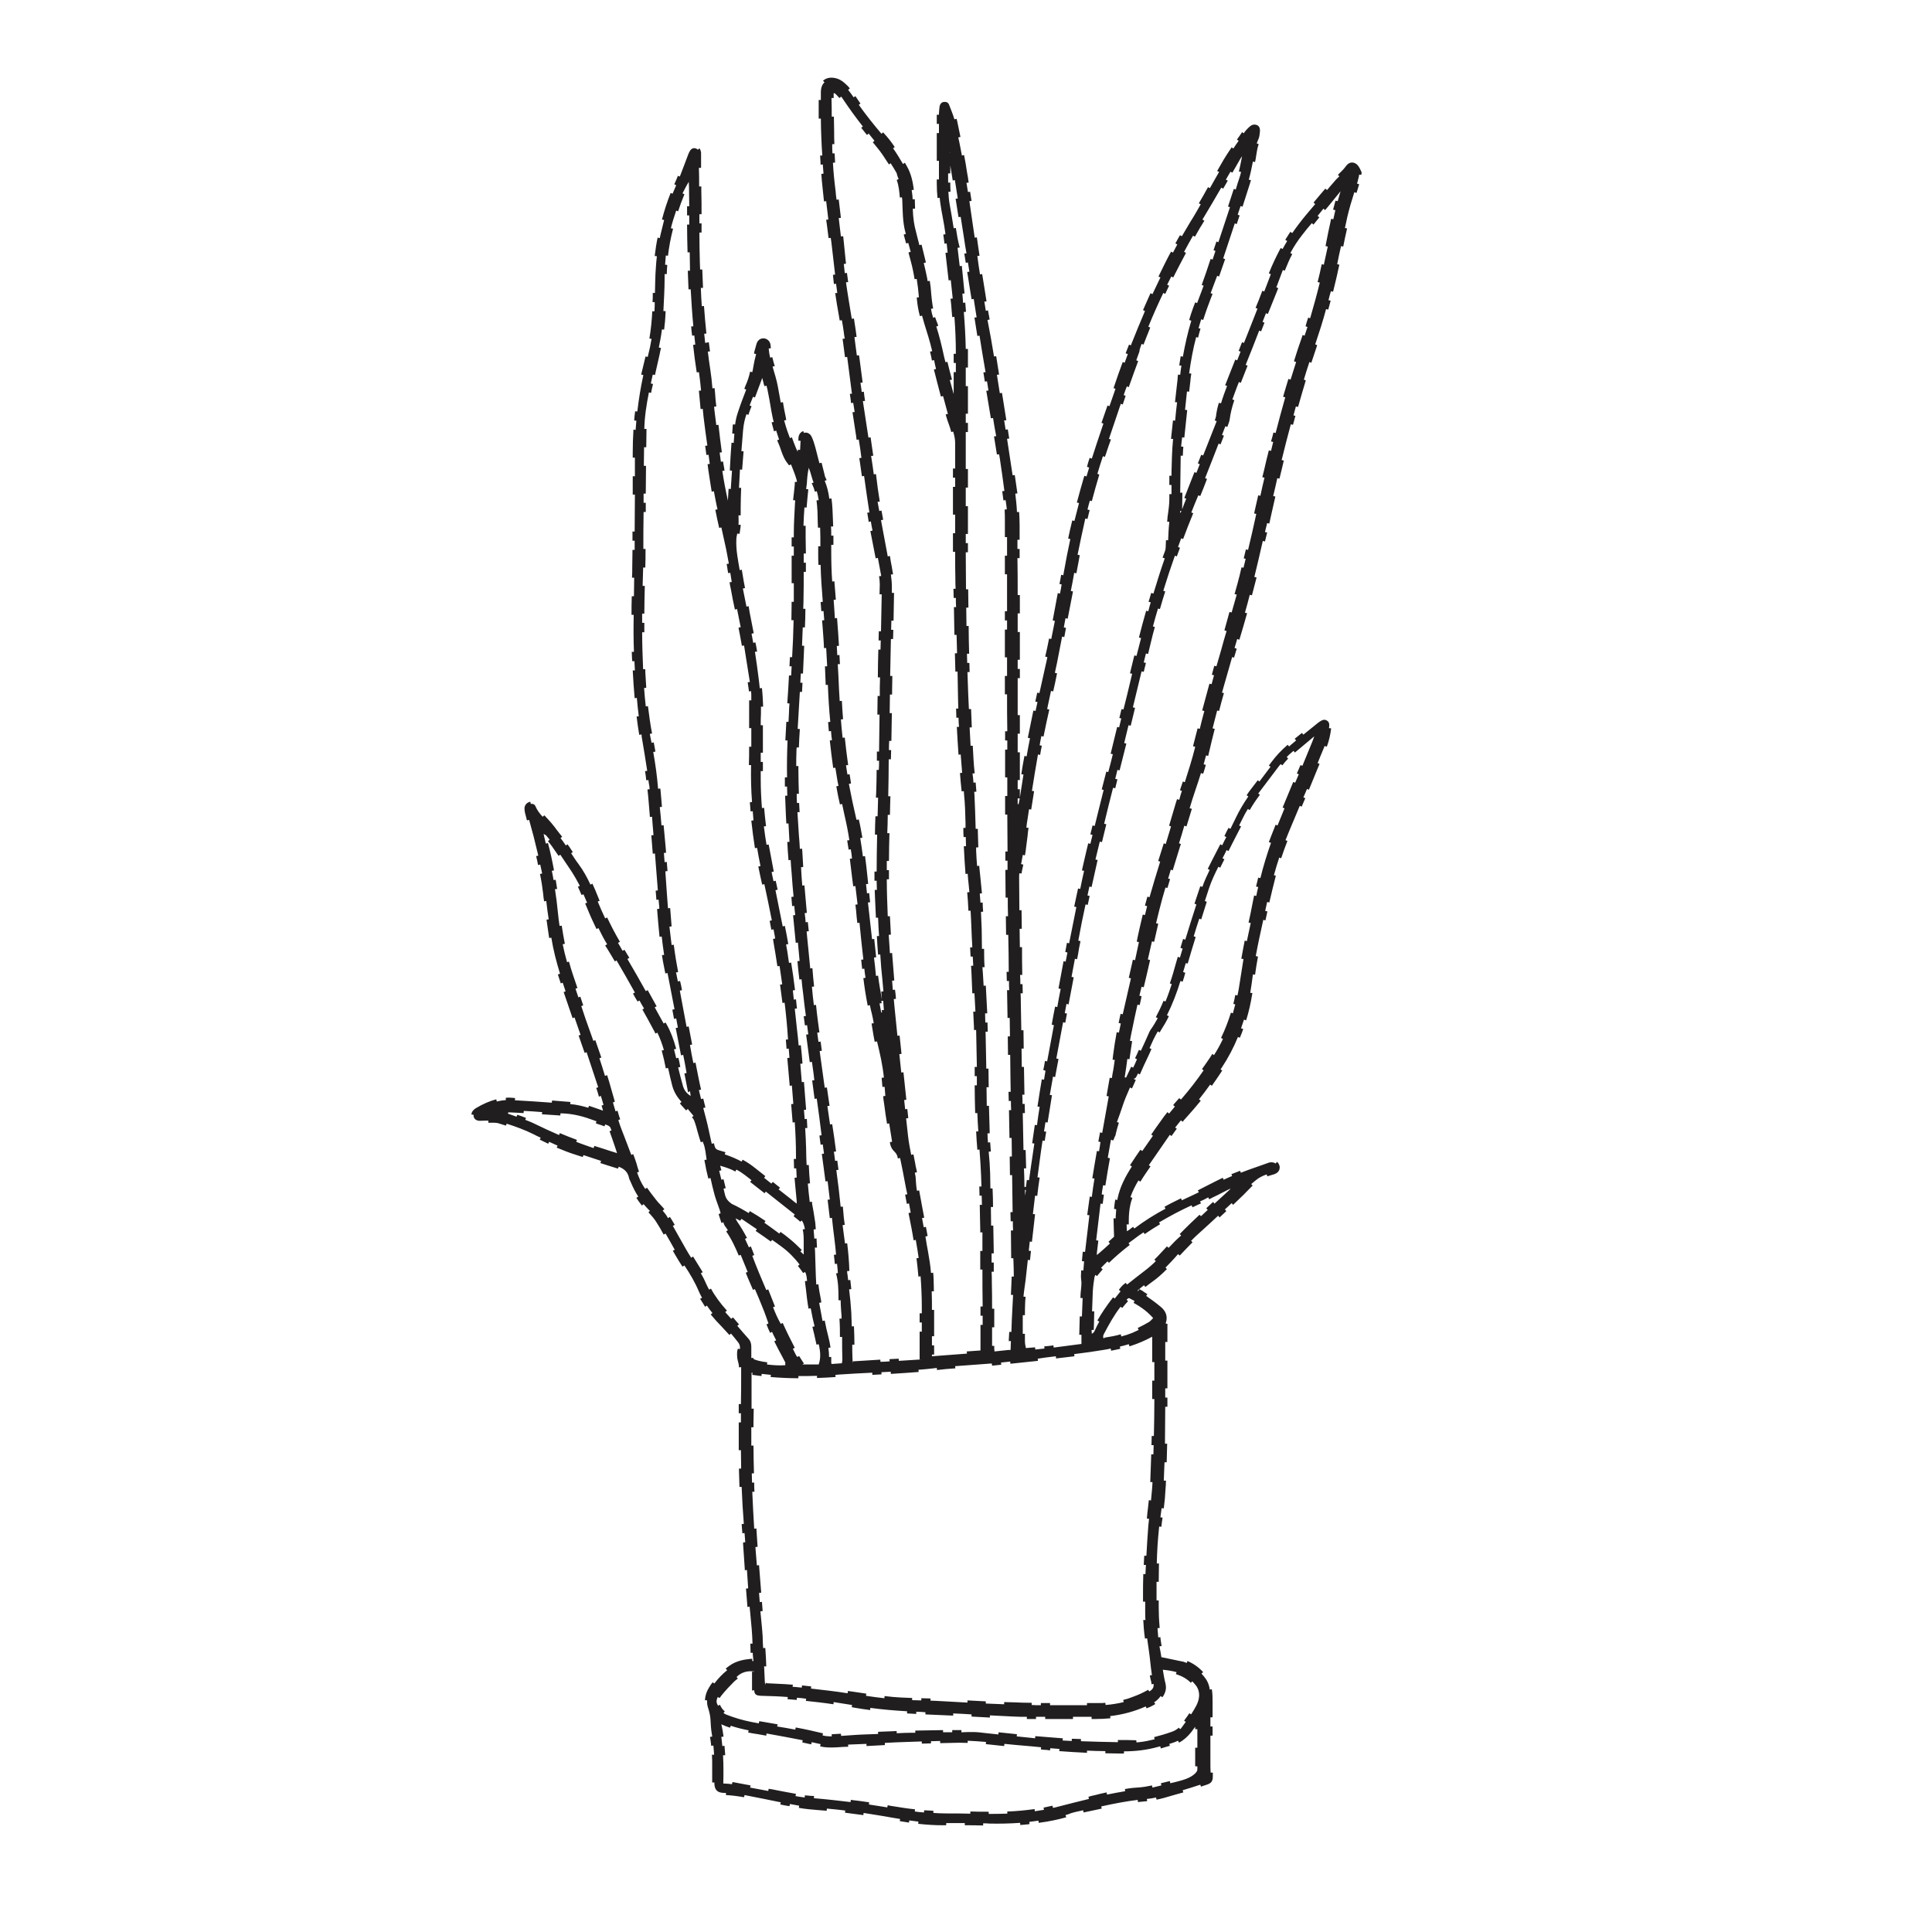 <?xml version="1.0" encoding="utf-8"?>
<!-- Generator: Adobe Illustrator 28.0.0, SVG Export Plug-In . SVG Version: 6.00 Build 0)  -->
<svg version="1.1" id="Layer_1" xmlns="http://www.w3.org/2000/svg" xmlns:xlink="http://www.w3.org/1999/xlink" x="0px" y="0px"
	 viewBox="0 0 800 800" style="enable-background:new 0 0 800 800;" xml:space="preserve">
<style type="text/css">
	.st0{fill:#211E1F;}
	.st1{fill:#FFFFFF;}
	.st2{fill:#211E1F;stroke:#000000;stroke-miterlimit:10;}
</style>
<path class="st0" d="M560.9,67.5c-1.3-0.5-2.5-0.1-3.5,1.2c-0.4,0.6-0.9,1.1-1.3,1.6c-0.5,0.5-1,1-1.5,1.5l-0.6,0.6l0.6,0.6
	c-0.7,0.7-1.5,1.4-2.1,2.2c-1,1.1-2,2.3-3,3.5l-0.7-0.6c-1.7,1.9-3.3,3.9-4.9,5.8l0.7,0.6c-1.3,1.5-2.5,3-3.8,4.5
	c-2,2.4-3.9,4.9-5.7,7.5l-0.8-0.5c-0.7,1.1-1.4,2.2-2.1,3.3l0.8,0.5c-0.7,1.1-1.3,2.2-1.9,3.3l-0.8-0.4c-1.8,3.4-3.5,6.9-4.9,10.5
	l0.8,0.3c0,0.1-0.1,0.2-0.1,0.4c-0.9,2.3-1.7,4.5-2.6,6.8l-0.8-0.3c-0.9,2.4-1.8,4.8-2.8,7.1l0.8,0.3c-1.9,4.8-3.7,9.5-5.6,14.2
	l-0.8-0.3l-1.4,3.6l0.8,0.3c-0.5,1.2-0.9,2.4-1.4,3.6l-0.8-0.3c-1.3,3.3-2.6,6.6-3.9,9.9l-0.3,0.7l0.8,0.3c-0.9,2.4-1.8,4.8-2.5,7.2
	l-0.9-0.2c-0.6,2-1,3.9-1.2,5.7c-0.1,0.5-0.3,1-0.5,1.6l0,0l0.8,0.3c0,0,0,0,0,0c-1.9,4.7-3.7,9.5-5.6,14.2l-0.8-0.3l-1.4,3.6
	l0.8,0.3c-0.5,1.2-0.9,2.4-1.4,3.6l-0.8-0.3l-4.2,10.7l0.8,0.3c-0.6,1.5-1.2,2.9-1.7,4.4l0.1-6.9l-0.9,0c0.1-5.2,0.1-10.2,0.2-15.3
	l0.9,0l0-0.4c0-1,0.1-2.1,0.2-3.3l-0.9-0.1c0-0.1,0-0.2,0-0.3c0.1-1.2,0.3-2.3,0.4-3.5l0.9,0.1l1.2-11.4l-0.9-0.1
	c0.3-2.5,0.5-5.1,0.8-7.6l0.9,0.1l0.5-4.3c0.1-1.1,0.2-2.2,0.4-3.2l-0.9-0.1c0.7-5.1,1.6-10.1,2.9-15l0.8,0.2c0.3-1.2,0.6-2.5,1-3.7
	l-0.8-0.2c0.3-1.2,0.7-2.4,1.1-3.7l0.8,0.3c0.9-2.8,1.9-5.7,3-8.5c0.3-0.8,0.6-1.5,0.9-2.3l-0.8-0.3c0.9-2.4,1.8-4.8,2.7-7.2
	l0.8,0.3c0.8-2.3,1.6-4.7,2.4-6.9l0.1-0.3l-0.8-0.3c1.6-4.8,3.2-9.7,4.8-14.5l0.8,0.3l1.2-3.6l-0.8-0.3c0.4-1.2,0.8-2.4,1.2-3.6
	l0.8,0.3c0.8-2.5,1.6-5,2.4-7.5c0.4-1.1,0.7-2.3,1.1-3.5l-0.9-0.2c0.7-2.5,1.2-4.9,1.7-7.5l0.9,0.2c0.1-0.5,0.2-1,0.3-1.6l0.1-0.7
	c0.3-1.8,0.5-3.5,1.1-5.1l-0.8-0.3c0.2-0.6,0.4-1.2,0.7-1.8c0.4-0.9,0.5-2,0.6-3c0.1-1,0-2.1-1-2.7c-1.2-0.6-2.3-0.3-3.2,0.5
	c-0.9,0.8-1.8,1.7-2.5,2.8l-0.7-0.5l-0.1,0.2c-0.5,0.8-1.1,1.6-1.6,2.3l-0.4,0.6l0.7,0.5c-0.7,1-1.5,2.1-2.2,3.2l-0.7-0.5
	c-1.3,1.9-2.4,3.6-3.3,5.1c-0.9,1.6-1.8,3.1-2.7,4.7l0.8,0.4c-1.3,2.2-2.5,4.4-3.8,6.7l-0.8-0.4l-0.1,0.2c-1.2,2.2-2.4,4.3-3.7,6.5
	l0.8,0.4c-1.4,2.4-2.7,4.8-4.2,7.1c-1.2,2-2.4,4.1-3.6,6.1l-0.8-0.4c-0.6,1.1-1.3,2.2-1.9,3.4l0.8,0.4c-0.6,1.1-1.2,2.2-1.8,3.4
	l-0.8-0.4c-1.8,3.3-3.5,6.8-5.2,10.3l0.8,0.4c-1.1,2.3-2.2,4.6-3.3,6.9l-0.8-0.4c-1,2.3-2.1,4.7-3.1,7l0.8,0.4
	c-1.9,4.5-3.8,9-5.6,13.6c-0.1,0.2-0.1,0.4-0.2,0.6l-0.8-0.3c-0.5,1.2-0.9,2.4-1.4,3.6l0.9,0.3c-0.4,1.2-0.9,2.4-1.3,3.6l-0.8-0.3
	c-1.2,3.2-2.4,6.6-3.8,10.8l0.8,0.3c-0.8,2.4-1.7,4.8-2.5,7.2l-0.8-0.3c-0.8,2.4-1.7,4.8-2.5,7.2l0.8,0.3c-0.2,0.7-0.5,1.4-0.7,2.1
	c-1.4,4.1-2.8,8.3-4.1,12.4l-0.9-0.3c-0.4,1.2-0.8,2.4-1.1,3.7l0.9,0.3c-0.4,1.2-0.7,2.4-1.1,3.7l-0.9-0.3
	c-1.1,3.7-2.1,7.4-3.1,11.1l0.9,0.2c-0.6,2.5-1.3,4.9-1.9,7.4l-0.9-0.2c-0.6,2.5-1.2,5-1.7,7.5l0.9,0.2c-1,4.6-1.9,9.2-2.7,13.8
	c-0.1,0.4-0.1,0.8-0.2,1.2l-0.9-0.2c-0.2,1.3-0.4,2.5-0.7,3.8l0.9,0.2c-0.2,1.3-0.4,2.5-0.7,3.8l-0.9-0.2c-0.7,3.8-1.4,7.6-2.1,11.3
	l0.9,0.2c-0.5,2.5-1,5-1.5,7.5l-0.9-0.2c-0.5,2.5-1,5-1.6,7.5l0.9,0.2c-0.2,1.1-0.5,2.2-0.7,3.2c-0.9,3.9-1.7,7.8-2.6,11.7l-0.9-0.2
	c-0.3,1.2-0.5,2.5-0.8,3.7l0.9,0.2c-0.3,1.2-0.5,2.5-0.8,3.7l-0.9-0.2c-0.8,4.1-1.6,7.7-2.3,11.3l0.9,0.2c-0.5,2.5-1,5-1.4,7.5
	l-0.9-0.2c-0.5,2.5-0.9,5-1.3,7.6l0.9,0.1c-0.5,3.2-1,6.4-1.5,9.6c-0.1,0.9-0.4,1.8-0.5,2.7c-0.1,0-0.3,0-0.4-0.1c0-0.8,0-1.5,0-2.3
	h0.9l0-3.8l-0.9,0c0-1.3,0-2.6,0-3.8l0.9,0l0-11.5l-0.9,0c0-2.6,0-5.1,0-7.7l0.9,0l0-7.7l-0.9,0c0-5.1,0-10.2,0-15.3l0.9,0l0-3.8
	l-0.9,0c0-1.3,0-2.6,0-3.8l0.9,0l0-11.5l-0.9,0c0-2.6,0-5.1,0-7.7l0.9,0l0-7.6l-0.9,0c0-5.1,0-10.2-0.1-15.3l0.9,0l0-3.8l-0.9,0
	c0-1.3,0-2.6,0-3.8l0.9,0l0-6c0-1.9-0.1-3.8-0.2-5.5l-0.9,0c-0.1-2.6-0.4-5.1-0.7-7.6l0.9-0.1l-0.1-0.6c-0.3-2.3-0.7-4.7-1-7
	l-0.9,0.1c-0.8-5-1.5-10.1-2.3-15.1l0.9-0.1l-0.6-3.8l-0.9,0.1c-0.2-1.3-0.4-2.5-0.6-3.8l0.9-0.1c-0.6-3.8-1.2-7.6-1.8-11.3
	l-0.9,0.1c-0.4-2.5-0.8-5-1.2-7.6l0.9-0.1l-1.2-7.6l-0.9,0.1c-0.8-5-1.7-10.1-2.7-15.1l0.9-0.2c-0.2-1.3-0.5-2.5-0.7-3.8l-0.9,0.2
	c-0.2-1.3-0.4-2.5-0.6-3.8l0.9-0.1c-0.3-1.9-0.6-3.8-0.9-5.7c-0.3-1.9-0.6-3.7-0.9-5.6l-0.9,0.1c-0.4-2.5-0.8-5-1.1-7.6l0.9-0.1
	c-0.4-2.5-0.7-5-1.1-7.6l-0.9,0.1c-0.7-5-1.5-10.1-2.2-15.1l0.9-0.1l-0.6-3.8l-0.9,0.1c-0.2-1.3-0.4-2.5-0.6-3.8l0.9-0.1
	c-0.2-1.5-0.4-2.9-0.7-4.4c-0.3-2.2-0.7-4.5-1.2-7l-0.9,0.2c-0.5-2.5-0.9-5-1.5-7.5l0.9-0.2c-0.4-2.1-0.9-4.2-1.3-6.3
	c-0.1-0.4-0.2-0.8-0.3-1.2l-0.9,0.2c-0.6-2-1.4-4-2.2-6c-0.3-0.9-1.1-1.3-2.1-1.2c-1,0.1-1.6,0.8-1.8,1.7c-0.2,1-0.2,2-0.3,3
	c0,0.2,0,0.4,0,0.6l-0.9,0l0,3.8l0.9,0c0,1.3,0,2.6,0,3.8l-0.9,0c0,3.8,0,7.7,0,11.5l0.9,0c0,2.6,0,5.1,0,7.7l-0.9,0l0,1.6
	c0,2.1,0.1,4.2,0.3,6.1l0.9-0.1c0.1,0.6,0.1,1.2,0.2,1.8c0.6,4.5,1.7,8.9,2.2,13.3l-0.9,0.1l0.5,3.8l0.9-0.1
	c0.1,1.3,0.3,2.5,0.4,3.8l-0.9,0.1c0.4,3.8,0.9,7.6,1.3,11.4l0.9-0.1c0.3,2.5,0.5,5.1,0.8,7.6l-0.9,0.1c0.2,1.8,0.4,3.6,0.5,5.4
	c0.1,0.7,0.1,1.5,0.2,2.2l0.9-0.1c0.4,5.1,0.6,10.2,0.6,15.3l-0.9,0c0,1.3,0,2.5,0,3.8l0.9,0c0,1.3,0,2.6,0,3.8l-0.9,0l0,7.7l0,1.4
	c-0.5-1.9-1.1-3.9-1.6-5.8l0.9-0.2c-0.6-2.2-1.3-4.8-1.9-7.4l-0.8,0.2c-0.2-0.8-0.4-1.6-0.6-2.4c-0.9-4.2-1.9-8.4-3.2-12.4l0.8-0.3
	c-0.2-0.6-0.4-1.3-0.7-1.9c-0.2-0.6-0.4-1.1-0.6-1.7l-0.8,0.3c-0.4-1.2-0.7-2.5-0.9-3.7l0.9-0.2c-0.3-1.3-0.4-2.6-0.6-4
	c-0.1-0.7-0.1-1.4-0.2-2c-0.1-1.8-0.3-3.6-0.6-5.4l-0.9,0.1c-0.1-0.4-0.1-0.9-0.2-1.3c-0.4-2.1-0.9-4.1-1.4-6.2l0.9-0.2
	c-0.6-2.5-1.2-5-1.8-7.4l-0.9,0.2c-0.5-1.8-0.9-3.6-1.4-5.5c-0.8-2.9-1.2-5.8-1.3-8.8c0-0.3,0-0.5,0-0.8l0.9,0l0-0.4
	c0-1.2-0.1-2.3-0.1-3.5l-0.9,0c0-0.8-0.1-1.6-0.2-2.4c-0.1-0.5-0.1-0.9-0.2-1.4l0.9-0.1c-0.4-3.2-1.1-6.7-2.9-9.8l-0.8-1.4l-0.8,0.5
	c-1.3-2.2-2.6-4.4-4.1-6.5l0.7-0.5c-1.4-2.1-2.8-3.9-4.3-5.5l-0.5-0.6l-0.7,0.6c-3.3-3.9-6.5-7.9-9.4-12l0.7-0.5
	c-0.7-1-1.4-2.1-2.1-3.1l-0.7,0.5c0,0-0.1-0.1-0.1-0.1c-0.7-1-1.4-2-2.2-3l0.7-0.6c-0.5-0.6-0.9-1.1-1.4-1.5
	c-1.2-1.2-2.5-2.1-3.7-2.5c-2.4-0.8-4.5-0.5-6,0.8l0.6,0.7c-1,0.9-1.5,2.3-1.5,4.2c0,1,0,2.1,0,3.1l-0.9,0v1.8c0,2,0,3.9,0,5.9
	l0.9,0c0,2.7,0.1,5.3,0.2,8c0.1,2.4,0.2,4.9,0.4,7.3l-0.9,0c0.1,1.3,0.1,2.6,0.2,3.8l0.9-0.1c0.1,1.3,0.2,2.5,0.3,3.8l-0.9,0.1
	c0.1,1.9,0.3,3.8,0.5,5.7c0.2,1.9,0.4,3.8,0.6,5.7l0.9-0.1c0.3,2.5,0.6,5.1,0.9,7.6l-0.9,0.1l0.3,2.1c0.2,1.8,0.5,3.7,0.7,5.5
	l0.9-0.1c0.1,0.7,0.2,1.5,0.3,2.2c0.5,4.3,1,8.7,1.5,13l-0.9,0.1c0.1,1.3,0.3,2.5,0.4,3.8l0.9-0.1c0.2,1.3,0.3,2.5,0.5,3.8l-0.9,0.1
	l0.1,0.4c0.4,2.9,0.9,5.7,1.4,8.5l0.4,2.4l0.9-0.1c0.3,1.7,0.6,3.3,0.8,5c0.1,0.9,0.2,1.7,0.4,2.6l-0.9,0.1c0.3,2.5,0.7,5.1,1,7.6
	l0.9-0.1c0.6,4.9,1.3,9.8,1.9,14.7c0,0.2,0.1,0.3,0.1,0.5l-0.9,0.1c0.2,1.3,0.4,2.5,0.5,3.8l0.9-0.1c0.2,1.3,0.4,2.5,0.6,3.8
	l-0.9,0.1c0.5,3.3,1,6.5,1.5,9.8l0.2,1.6l0.9-0.1c0.4,2.5,0.8,5,1.1,7.6l-0.9,0.1l0.2,1.2c0.3,2.1,0.6,4.2,0.9,6.3l0.9-0.1
	c0.7,5,1.4,10.1,2.2,15.1l-0.9,0.1c0.1,0.8,0.3,1.6,0.4,2.4l0.2,1.4l0.9-0.2c0.2,1.3,0.4,2.5,0.7,3.8l-0.9,0.2
	c0.5,2.6,1,5.1,1.5,7.7l0.7,3.6l0.9-0.2c0.3,1.6,0.6,3.2,0.9,4.8c0.2,0.9,0.3,1.8,0.5,2.7l-0.9,0.1c0.2,1.3,0.3,2.4,0.3,3.4
	l-0.1,4.1l0.9,0c-0.1,5.1-0.2,10.2-0.3,15.3l-0.9,0l-0.1,3.8l0.9,0c0,1.3-0.1,2.5-0.1,3.8l-0.9,0c-0.1,3.8-0.2,7.7-0.2,11.5l0.9,0
	c0,1.4-0.1,2.8-0.1,4.2c0,1.2,0,2.3,0,3.5l-0.9,0c0,2.6-0.1,5.1-0.1,7.7l0.9,0c-0.1,5.1-0.1,10.2-0.2,15.3l-0.9,0l0,3.8l0.9,0
	c0,1.3,0,2.6-0.1,3.8l-0.9,0c0,3.2-0.1,6.3-0.2,9.5l-0.1,2l0.9,0c-0.1,2.6-0.1,5.1-0.2,7.7l-0.9,0c-0.1,2.5-0.2,5.1-0.2,7.6l0.9,0
	c-0.1,5.1-0.2,10.2-0.2,15.3l-0.9,0c0,1.3,0,2.6,0,3.8l0.9,0c0,1.3,0.1,2.5,0.1,3.8l-0.9,0c0,0.9,0.1,1.8,0.1,2.7l0.1,2.2
	c0.1,2.2,0.2,4.4,0.3,6.6l0.9,0c0.1,2.5,0.2,5.1,0.4,7.6l-0.9,0c0.1,2.6,0.3,5.1,0.5,7.7l0.9-0.1c0.2,3.6,0.5,7.1,0.9,10.7
	c0.1,1.5,0.3,3,0.4,4.6l-0.9,0.1c0.1,1.1,0.2,2.3,0.3,3.4c-0.6-3.4-1.2-6.7-1.6-10l-0.9,0.1c0-0.1,0-0.2,0-0.2
	c-0.2-2.5-0.5-4.9-0.8-7.4l0.9-0.1c-0.3-2.5-0.5-5.1-0.8-7.6l-0.9,0.1c-0.6-5.1-1.1-10.1-1.7-15.2l0.9-0.1l-0.4-3.8l-0.9,0.1
	c-0.1-1.3-0.3-2.5-0.4-3.8l0.9-0.1l-0.3-2.9c-0.3-2.9-0.6-5.7-1-8.6l-0.9,0.1c-0.3-2.5-0.7-5.1-1.1-7.6l0.9-0.1
	c-0.5-2.7-0.9-5.2-1.5-7.6l-0.9,0.2c-0.1-0.2-0.1-0.5-0.2-0.7c-1.1-4.7-2.1-9.5-3-14.2l0.9-0.2c-0.2-1.3-0.4-2.5-0.6-3.8l-0.9,0.1
	c-0.2-1.3-0.4-2.5-0.6-3.8l0.9-0.1c-0.5-3.7-1-7.5-1.4-11.4l-0.9,0.1c-0.3-2.5-0.5-5.1-0.7-7.6l0.9-0.1c-0.2-2.5-0.4-5.1-0.5-7.6
	l-0.9,0.1c-0.2-3.3-0.4-6.5-0.5-9.8c-0.1-1.8-0.2-3.7-0.3-5.5l0.9,0c-0.1-1.3-0.1-2.5-0.2-3.8l-0.9,0.1c-0.1-1.3-0.1-2.5-0.2-3.8
	l0.9-0.1c-0.2-3.8-0.5-7.6-0.8-11.5l-0.9,0.1c0-0.6-0.1-1.2-0.1-1.7c-0.1-2-0.3-3.9-0.4-5.9l0.9-0.1c-0.2-2.5-0.4-5.1-0.6-7.6
	l-0.9,0.1c-0.3-4.1-0.4-8.2-0.4-12.3c0-1,0-2,0-2.9l0.9,0c0-1.3,0-2.6,0-3.8l-0.9,0c0-1.3,0-2.6-0.1-3.8l0.9,0l-0.1-2.7
	c-0.1-3-0.2-6-0.6-8.9l-0.9,0.1c-0.3-2.5-0.9-5-1.9-7.4l0.8-0.3c-0.2-0.5-0.4-0.9-0.6-1.3c-0.1-0.2-0.2-0.4-0.2-0.7l-1.3-5.2
	l-0.9,0.2c-0.6-2.2-1.1-4.4-1.7-6.6c-0.4-1.5-0.9-3.1-1.6-4.5c-0.6-1.2-1.9-1.8-2.9-1.5c-0.1,0-0.1,0-0.2,0.1l-0.3-0.8
	c-1.9,0.7-2,2.6-2,3.3l0,0.7l0.9,0c-0.1,1.3-0.1,2.5-0.2,3.8l-0.9-0.1l-0.1,0.8c-0.3-0.6-0.6-1.1-0.8-1.7c-0.5-1.3-1.1-2.7-1.6-4.2
	l-0.8,0.3c-0.3-0.9-0.7-1.8-1-2.7c-0.5-1.5-1-3-1.4-4.6l0.9-0.2c-0.1-0.3-0.2-0.7-0.2-1c-0.5-2.2-0.9-4.5-1.2-6.4l-0.9,0.2
	c-0.4-2.2-0.8-4.4-1.2-6.6c-0.5-2.8-1.4-5.5-2.2-8.3l0.9-0.2c-0.3-1-0.7-2.3-1-3.7l-0.9,0.2c-0.3-1.2-0.5-2.5-0.6-3.8l0.9-0.1
	c0-0.4-0.1-0.8-0.1-1.1c-0.1-1.7-1.3-2.9-2.9-3l-0.1,0c-1.4,0-2.5,0.9-2.9,2.5c-0.2,0.6-0.3,1.2-0.5,1.8c-0.2,0.7-0.4,1.3-0.5,2
	l0.9,0.2c-0.5,1.8-0.9,3.6-1.2,5.5c-0.1,0.7-0.2,1.3-0.4,2l-0.9-0.2c-0.4,1.9-1,3.8-1.9,5.8l-0.5,1.3l0.8,0.3
	c-1.2,3.1-2.4,6.2-3.4,9.3c-0.6,1.7-1,3.5-1.2,5.2l-0.9-0.1c0,0.2-0.1,0.5-0.1,0.7l-0.2,3.1l0.9,0.1c-0.1,1.3-0.2,2.5-0.3,3.8
	l-0.9-0.1c-0.3,3.8-0.5,7.6-0.7,11.5l0.9,0.1c-0.2,2.5-0.3,5.1-0.5,7.6l-0.9-0.1l-0.3,4.9c-0.9-4.1-1.7-8.2-2.3-12.3l0.9-0.1
	c-0.1-0.8-0.2-1.7-0.4-2.5l-0.2-1.3l-0.9,0.1c-0.2-1.3-0.3-2.5-0.5-3.8l0.9-0.1c-0.5-3.8-1-7.6-1.4-11.4l-0.9,0.1
	c-0.3-2.1-0.5-4.3-0.8-6.4c0-0.4-0.1-0.8-0.1-1.2l0.9-0.1c-0.2-1.8-0.4-3.6-0.5-5.5l-0.2-2.1l-0.9,0.1c-0.2-2.6-0.5-5.3-0.9-7.9
	c-0.4-2.4-0.7-4.9-1-7.3l0.9-0.1c-0.2-1.3-0.3-2.5-0.5-3.8L292,142c-0.1-1.3-0.3-2.5-0.4-3.8l0.9-0.1c-0.4-3.7-0.7-7.5-1-11.4
	l-0.9,0.1c-0.2-2.5-0.3-5.1-0.4-7.6l0.9,0c-0.1-2.5-0.2-5.1-0.3-7.6l-0.9,0c0-1-0.1-1.9-0.1-2.9c-0.1-4.1-0.2-8.3-0.2-12.4l0.9,0
	l0-3.8l-0.9,0c0-1.3,0-2.5,0-3.8l0.9,0c0-3.2,0-6.4-0.1-9.6l0-1.9l-0.9,0c0-2.6,0-5.1-0.1-7.7l0.9,0l0-4.9c0-0.5,0-1,0-1.4
	c-0.1-0.7-0.3-1.3-0.7-1.8l-0.6,0.6c-0.3-0.3-0.7-0.5-1.1-0.6c-0.9-0.2-1.6,0.2-2.1,0.9c-0.3,0.5-0.6,1-0.8,1.6
	c-1.2,3.1-2.3,6.2-3.5,9.2l-0.8-0.3c-0.4,1.1-0.9,2.2-1.4,3.3l-0.1,0.2l0.8,0.4c-0.5,1.2-1,2.4-1.5,3.5l-0.8-0.3
	c-1.4,3.5-2.6,7.2-3.6,11l0.9,0.2c-0.5,2-1,4-1.5,6.1c-0.1,0.4-0.2,0.9-0.3,1.4l-0.9-0.2c-0.5,2.4-0.9,5-1.2,7.6l0.9,0.1
	c-0.2,1.5-0.3,3-0.4,4.4c-0.3,3.6-0.3,7.2-0.4,10.8l-0.9,0l0,0.5c0,1.1,0,2.2-0.1,3.3l0.9,0c0,0.5,0,1,0,1.4c0,0.8-0.1,1.6-0.1,2.4
	l-0.9,0c-0.2,3.9-0.6,7.7-1.2,11.3l0.9,0.1c-0.4,2.4-0.9,4.8-1.5,7.1c0,0.1-0.1,0.2-0.1,0.4l-0.9-0.2c-0.6,2.5-1.2,5-1.8,7.5
	l0.9,0.2c-1.1,5-1.9,10-2.5,15.1l-0.9-0.1c-0.2,1.3-0.3,2.5-0.4,3.8l0.9,0.1c-0.1,1.3-0.2,2.5-0.3,3.8l-0.9-0.1
	c-0.2,3.2-0.3,6.4-0.3,9.6l0,2l0.9,0c0,2.6,0,5.1,0,7.7l-0.9,0c0,2.5,0,5.1,0,7.6l0.9,0c0,5.1-0.1,10.2-0.1,15.3l-0.9,0l0,3.8l0.9,0
	c0,1.3,0,2.6,0,3.8l-0.9,0l-0.1,7.3c0,1.4,0,2.8-0.1,4.2l0.9,0c0,2.6-0.1,5.1-0.1,7.7l-0.9,0c-0.1,2.6-0.1,5.1-0.1,7.7l0.9,0
	c-0.1,5.1-0.1,10.2,0.1,15.3l-0.9,0c0,0.8,0.1,1.6,0.1,2.5l0.1,1.4l0.9,0c0.1,1.3,0.1,2.5,0.2,3.8l-0.9,0c0.2,4.2,0.5,8,0.8,11.5
	l0.9-0.1c0.2,2.5,0.5,5.1,0.8,7.6l-0.9,0.1c0.3,2.6,0.7,5.2,1.1,7.6l0.9-0.2c0.1,0.3,0.1,0.6,0.1,0.9c0.8,4.7,1.6,9.5,2.3,14.2
	l-0.9,0.1c0.2,1.3,0.4,2.5,0.5,3.8l0.9-0.1c0.1,0.9,0.2,1.8,0.4,2.6c0,0.4,0.1,0.8,0.1,1.2l-0.9,0.1c0.4,3.3,0.6,6.7,0.9,10l0.1,1.4
	l0.9-0.1c0.1,0.9,0.1,1.9,0.2,2.8c0.1,1.6,0.3,3.2,0.4,4.8l-0.9,0.1l0.6,7.6l0.9-0.1c0.4,5.1,0.8,10.2,1.2,15.3l-0.9,0.1l0.3,3.8
	l0.9-0.1c0.1,1.1,0.2,2.2,0.3,3.2c0,0.2,0,0.4,0,0.6l-0.9,0.1l0,0.2c0.3,3.7,0.6,7.5,1,11.3l0.9-0.1c0.3,2.5,0.6,5.1,1,7.6l-0.9,0.1
	c0.1,0.8,0.3,1.7,0.4,2.5l1,5.1l0.9-0.2c1,5,1.9,10,2.9,15l-0.9,0.2l0.7,3.8l0.9-0.2c0.2,1.3,0.5,2.5,0.7,3.8l-0.9,0.2l2.2,11.3
	l0.9-0.2c0.5,2.5,1,5,1.4,7.5l-0.9,0.2l1.5,7.7l0.1,0.1l0.7-0.5c0.1,0.7,0.2,1.3,0.3,2c-1.7-1-2.7-2.4-3.2-4.1
	c-0.7-2.6-1.4-5.1-2-7.7l0.9-0.2l-0.1-0.5c-0.2-1.1-0.4-2.2-0.7-3.3l-0.9,0.2c-0.3-1.2-0.6-2.5-0.9-3.7l0.9-0.2
	c-1.1-4-2.3-7.2-4-10.2l-0.4-0.7l-0.8,0.4c-1.2-2.2-2.5-4.5-3.7-6.7l0.8-0.4c-1.2-2.2-2.5-4.5-3.7-6.7l-0.8,0.4
	c-2.5-4.5-5-8.9-7.6-13.3l0.8-0.5c-0.3-0.4-0.5-0.9-0.8-1.3c-0.4-0.7-0.8-1.3-1.2-2l-0.8,0.4c-0.6-1.1-1.3-2.2-1.9-3.3l0.8-0.4
	c-2.1-3.6-3.8-6.9-5.3-10.1l-0.8,0.4c-1.1-2.3-2.1-4.6-3.1-7l0.8-0.3c-0.2-0.4-0.3-0.8-0.5-1.2c-0.9-2.3-1.7-4.2-2.5-5.9l-0.8,0.4
	c-1.4-3-3-5.9-5-8.6c-1.1-1.4-2-2.9-3-4.4l0.7-0.5l-0.5-0.7c-0.5-0.8-1.1-1.7-1.7-2.5l-0.7,0.5c-0.4-0.5-0.7-1.1-1.1-1.6
	c-0.4-0.5-0.7-1-1.1-1.5l0.7-0.5c-0.4-0.5-0.8-1-1.2-1.5c-0.7-0.8-1.3-1.7-1.9-2.5c-0.9-1.2-1.9-2.3-2.9-3.4c-0.5-0.5-0.9-1-1.4-1.5
	l-0.7,0.6c-1.2-1.3-2.3-2.7-3-4.4c-0.3-0.7-1.1-1.1-1.9-0.9l-0.2-0.9l-0.1,0c-1.3,0.3-2.1,1.2-2.3,2.4c0,0.2,0,0.5,0,0.7
	c0,0.5,0.1,1,0.2,1.5c0.3,1,0.5,2.1,0.8,3.1l0.9-0.2c0.6,2.3,1.3,4.7,1.9,7c0.6,2.6,1.3,5.2,1.9,7.8l-0.9,0.2
	c0.3,1.2,0.6,2.5,0.8,3.7l0.9-0.2c0.3,1.2,0.5,2.5,0.8,3.7l-0.9,0.2c0.6,2.9,1,5.5,1.3,8.1c0.1,1.1,0.2,2.1,0.4,3.2l0.9-0.1
	c0.3,2.5,0.6,5.1,1,7.6l-0.9,0.1c0.3,2.1,0.6,4.2,0.9,6.3c0.1,0.4,0.1,0.9,0.2,1.3l0.9-0.1c0.8,5.1,2.1,10,3.6,14.9l-0.9,0.3
	c0.4,1.2,0.8,2.4,1.2,3.7l0.8-0.3c0.4,1.2,0.8,2.4,1.2,3.6l-0.8,0.3l3.7,10.8l0.8-0.3c0.8,2.4,1.7,4.8,2.5,7.2l-0.8,0.3
	c0.8,2.4,1.7,4.8,2.5,7.2l0.8-0.3c1.6,4.8,3.2,9.7,4.8,14.5l-0.8,0.3c0.4,1.2,0.8,2.4,1.1,3.6l0.8-0.3c0.4,1.2,0.7,2.4,1.1,3.7
	l-0.8,0.3l0.5,1.7c0,0.1,0.1,0.3,0.1,0.4c-0.6-0.2-1.2-0.4-1.7-0.6c-1.3-0.5-2.7-0.9-4.1-1.4l-0.3,0.8c-2.4-0.7-4.8-1.3-7.3-1.5
	c-0.1,0-0.1,0-0.2,0l0.1-0.9c-2.5-0.2-5.1-0.4-7.6-0.6l-0.1,0.9c-5.1-0.4-10.2-0.7-15.3-1l0.1-0.9l-0.8-0.1c-0.5,0-1.1-0.1-1.6-0.1
	c-0.5,0-1,0-1.5,0.1l0.1,0.9c-1.3,0.1-2.5,0.3-3.8,0.6l-0.2-0.9c-2.7,0.7-5.5,1.9-8.5,3.7c-1.1,0.7-1.7,1.5-1.8,2.6l0.9,0.1
	c0,0.2,0,0.4,0,0.6c0.2,1.1,1,1.8,2.4,1.9c1.2,0,2.5-0.1,3.7-0.1l0,0.9l0.2,0c0.3,0,0.7,0,1.1,0c0.4,0,0.7,0,1.1,0
	c0.7,0,1.3,0.1,1.7,0.2c1.1,0.3,2.1,0.7,3.2,1l0.3-0.8c3.8,1.2,7.6,2.6,11.2,4.4c1,0.5,1.9,1,2.9,1.4l-0.4,0.8
	c1.2,0.6,2.3,1.1,3.5,1.7l0.4-0.8c1.2,0.5,2.3,1.1,3.5,1.6l-0.4,0.8c2.7,1.1,5.1,2.1,7.4,2.8c1.1,0.4,2.3,0.7,3.4,1.1l0.3-0.8
	c2.4,0.8,4.8,1.6,7.3,2.4l-0.3,0.9c2.4,0.8,4.4,1.4,6.3,2c0.3,0.1,0.6,0.2,1,0.3l0.3-0.8c2.3,0.9,3.8,2.2,4.3,4.8
	c0.1,0.5,0.4,0.9,0.6,1.4c0.9,2.2,1.9,4.2,3.2,6.2l-0.8,0.5c0.7,1.1,1.5,2.2,2.3,3.2l0.7-0.6c0.6,0.7,1.2,1.4,1.8,2
	c0.3,0.3,0.5,0.5,0.8,0.8l-0.6,0.6c1.5,1.6,2.7,3,3.5,4.4c0.9,1.4,1.8,2.9,2.8,4.8l0.8-0.4c1.3,2.2,2.5,4.4,3.8,6.7l-0.8,0.4
	c0.4,0.6,0.7,1.3,1.1,1.9c1,1.7,1.9,3.2,2.9,4.7l0,0l0.8-0.5c2.3,3.4,4.4,7,6,10.8c0.4,0.9,0.8,1.7,1.3,2.6l-0.8,0.4
	c0.6,1,1.2,1.9,1.7,2.7c0.1,0.2,0.2,0.4,0.4,0.6l0.7-0.5c0.7,1.1,1.5,2.1,2.3,3.1l-0.7,0.6c1.5,1.8,3.1,3.6,4.7,5.2
	c0.8,0.9,1.6,1.7,2.4,2.6c0.2,0.2,0.4,0.4,0.6,0.7l0.7-0.6c1,1.2,2,2.4,3,3.7c0.6,0.8,0.8,1.7,0.7,2.7l-0.9-0.1c0,0.1,0,0.3-0.1,0.4
	c-0.2,0.7-0.2,1.4-0.2,2.1c0,0.9,0.1,1.7,0.3,2.4c0.3,1,0.5,1.9,0.5,2.8l0.9-0.1c0,0.3,0,0.7,0,1.1c0,4.7,0,9.5-0.1,14.2l-0.9,0
	l0,3.8l0.9,0c0,1.3,0,2.6,0,3.8l-0.9,0l0,3.3c0,2.7,0,5.5,0,8.2l0.9,0c0,2.6,0.1,5.1,0.1,7.6l-0.9,0l0,1c0.1,2.2,0.1,4.4,0.2,6.6
	l0.9,0c0.2,5.1,0.5,10.2,0.9,15.3l-0.9,0.1l0.3,3.8l0.9-0.1c0.1,1.3,0.2,2.5,0.3,3.8l-0.9,0.1l0,0.6c0.2,3.5,0.5,6.9,0.7,10.4l0,0.5
	l0.9-0.1c0.2,2.5,0.3,5.1,0.5,7.6l-0.9,0.1c0.2,2.9,0.4,5.3,0.6,7.6l0.9-0.1c0.1,1,0.2,2.1,0.3,3.1c0.4,4.1,0.8,8.1,0.9,12.2l-0.9,0
	c0,1.2,0.1,2.4,0.1,3.7v0.1h0.9c0,1.1,0.2,2.2,0.3,3.4c-0.2,0-0.3,0-0.5,0l0-0.9l-0.2,0c-0.5,0-0.8,0-1.2,0.1
	c-3.2,0.3-5.9,1.2-8,2.7c-0.5,0.4-1.1,0.8-1.6,1.2l0.6,0.7c-2,1.6-3.8,3.5-5.3,5.5l-0.7-0.5c-0.5,0.6-1,1.3-1.4,2
	c-1.1,1.7-1.7,3.5-1.8,5.4l0.9,0.1c-0.1,1.1,0.1,2.3,0.5,3.4c0.5,1.6,0.8,3,0.9,4.6c0.1,1.9,0.2,3.8,0.5,5.6c0.1,0.5,0.2,1,0.2,1.4
	l-0.9,0.1c0.2,1.3,0.4,2.5,0.5,3.7l0.9-0.1c0.1,1.3,0.2,2.5,0.3,3.8l-0.9,0c0,0.9,0.1,1.7,0.1,2.6c0,0.5,0,1,0,1.5c0,1,0,1.9,0,2.9
	c0,0.9,0,1.7,0,2.6l0,1.9l0.9,0c0,0,0,0.1,0,0.1c0,2.8,1.1,4.1,3.8,4.2c0.3,0,0.7,0,1,0l0,0.9c2.2,0.1,4.6,0.4,7.5,0.9l0.2-0.9
	c2.7,0.5,5.4,1.1,8.1,1.6c2.3,0.5,4.6,0.9,6.9,1.4l-0.2,0.9c1.3,0.3,2.5,0.5,3.8,0.7l0.2-0.9c1.3,0.2,2.5,0.5,3.8,0.7l-0.1,0.9
	c2.8,0.5,5.4,0.7,7.8,0.9c1.2,0.1,2.4,0.2,3.7,0.3l0.1-0.9c2.5,0.2,5.1,0.5,7.6,0.8l-0.1,0.9c2.4,0.3,4.8,0.6,7.6,1l0.1-0.9
	c4.4,0.7,8.9,1.4,13.3,2.2c0.6,0.1,1.2,0.2,1.8,0.3l-0.1,0.9c1.3,0.2,2.5,0.4,3.8,0.6l0.1-0.9c1.3,0.2,2.5,0.3,3.8,0.5l-0.1,0.9
	c3.6,0.4,6.9,0.6,10.2,0.6l1.4,0l0-0.9c2.6,0,5.1,0,7.7,0l0,0.9c2.5,0,5.1,0,7.6,0.1l0-0.9c0.8,0,1.7,0,2.5,0.1
	c4.3,0.1,8.5,0,12.8-0.3l0.1,0.9c1.1-0.1,2.2-0.2,3.3-0.3l0.5-0.1l-0.1-0.9c1.3-0.2,2.5-0.3,3.8-0.5l0.1,0.9
	c4.6-0.6,8.1-1.4,11.4-2.3l-0.3-0.9c0.8-0.2,1.6-0.5,2.3-0.8c0.9-0.3,1.8-0.5,2.7-0.7c0.8-0.2,1.5-0.3,2.3-0.5l0.2,0.9
	c1.7-0.4,3.5-0.7,5.2-1.1l2.3-0.5l-0.2-0.9c5-1.1,10-2.1,15.1-2.7l0.1,0.9c1-0.1,2-0.2,2.9-0.3c0.3,0,0.6,0,0.9-0.1l-0.1-0.9
	c1.3-0.1,2.5-0.3,3.8-0.6l0.2,0.9c2.1-0.4,4.1-1,6.1-1.6l1.4-0.4c1.2-0.3,2.4-0.7,3.6-1l-0.3-0.9c2.4-0.7,4.9-1.5,7.3-2.3l0.3,0.8
	l2.4-0.8c1.9-0.6,2.5-1.5,2.5-3.4c0-0.2,0-0.4,0-0.6l0-1l-0.9,0c-0.1-1.4-0.1-2.8-0.1-4.2c0-3.7,0-7.4,0-11.1l0.9,0l0-3.8h-0.9
	c0-1.3,0-2.6,0-3.8l0.9,0c0-2,0-4.1,0-6.1c0-1.9,0-3.7-0.3-5.5l-0.9,0.1c0-0.1,0-0.2,0-0.3c-0.2-1.3-0.7-2.7-1.4-3.8
	c-0.6-0.9-1.3-1.8-2-2.5l0.7-0.6c-1.9-2.1-4.1-3.6-6.5-4.6l-0.3,0.8c-0.7-0.3-1.5-0.6-2.3-0.7c-2.7-0.6-5.4-1.1-8.2-1.7
	c-0.2-1.5-0.5-3-0.8-4.5l0.9-0.1c-0.2-1.3-0.4-2.4-0.5-3.4l0-0.3l-0.9,0.1c-0.1-1.3-0.2-2.5-0.3-3.8l0.9-0.1c-0.3-3.4-0.4-6-0.4-8.5
	l0-2.9l-0.9,0c0-2.6,0-5.1,0-7.7l0.9,0c0-2.9,0.1-5.3,0.1-7.6l-0.9,0c0.1-4.8,0.4-9.6,0.9-14.4c0-0.3,0.1-0.6,0.1-0.9l0.9,0.1
	c0.1-1.3,0.3-2.5,0.5-3.8l-0.9-0.1c0.2-1.3,0.3-2.5,0.5-3.8l0.9,0.1c0.4-3.1,0.6-5.5,0.7-7.8c0.1-1.2,0.2-2.5,0.2-3.7l-0.9,0
	c0.1-2.5,0.2-5.1,0.3-7.6l0.9,0c0.1-2.5,0.1-5.1,0.2-7.7l-0.9,0c0-0.6,0-1.1,0-1.7c0-4.5,0.1-9.1,0.1-13.6l0.9,0l0-3.8l-0.9,0
	c0-1.3,0-2.5,0-3.8l0.9,0l0-11.5l-0.9,0c0-2.6,0-5.1,0-7.7l0.9,0l0-5.3c0-0.2,0-0.4,0-0.7c0-0.2,0-0.4,0-0.6c0-0.4,0-0.6,0.1-0.8
	l-0.8-0.3c0,0,0-0.1,0-0.1c1-2.8,0-5.1-2.1-6.8c-1.9-1.6-4-3.1-6-4.5l0.5-0.7c-0.5-0.3-1-0.7-1.5-1c-0.4-0.3-0.8-0.6-1.3-0.8
	l-0.5-0.3l-0.5,0.8c-0.1-0.1-0.2-0.1-0.3-0.2c0.9-0.8,1.8-1.5,2.7-2.2l0.6,0.7c0.9-0.7,1.9-1.5,2.9-2.2c2-1.4,3.9-3.1,6-5.2
	l-0.6-0.6c0.9-0.9,1.7-1.8,2.6-2.7c0.9-1,1.8-1.9,2.6-2.9l0.7,0.6c2-2.1,3.7-3.9,5.3-5.5l-0.6-0.6c1.2-1.2,2.5-2.5,3.8-3.6
	c2.5-2.3,5-4.5,7.4-6.8l0.6,0.7c0.9-0.9,1.9-1.7,2.8-2.6l-0.6-0.7c0.9-0.9,1.9-1.7,2.8-2.6l0.6,0.7c3.1-2.9,5.7-5.5,8-7.9l0.1-0.1
	l-0.6-0.6c0.6-0.5,1.2-1,1.8-1.5c1.4-1.2,2.9-1.9,4.6-2.5l0.3,0.8c0.9-0.3,1.8-0.6,2.6-0.8c1.6-0.5,2.5-1.5,2.5-2.9
	c0-0.2,0-0.5-0.1-0.7c-0.2-0.7-0.5-1.2-1-1.6l-0.6,0.7c-0.5-0.4-1.3-0.6-2.2-0.5c-0.3,0-0.6,0.1-0.8,0.2c-3.8,1.4-7.6,2.6-11.4,4.1
	l-0.3-0.8c-1.3,0.5-2.5,1-3.6,1.4l0.3,0.8c-0.2,0.1-0.4,0.1-0.6,0.2c-1,0.4-2,0.9-2.9,1.3l-0.4-0.8c-1.9,0.9-3.8,1.9-5.6,2.8
	c-1.6,0.8-3.1,1.6-4.7,2.4l0.4,0.8c-0.8,0.4-1.6,0.8-2.5,1.2c-1.5,0.7-3,1.4-4.5,2.1l-0.4-0.8c-2.4,1.2-4.7,2.3-6.8,3.5l0.4,0.8
	c-4.5,2.4-8.8,5.1-12.9,8.2l-0.5-0.7c-0.6,0.4-1.2,0.9-1.7,1.3c-0.2,0.1-0.4,0.3-0.7,0.4c-0.1,0-0.2,0.1-0.2,0.1
	c0-1-0.1-1.9-0.1-2.8l0.9,0c0-0.4,0-0.8,0-1.3c0-2.6,0.2-4.7,0.6-6.6c0.2-1,0.5-2.1,0.9-3.1l-0.8-0.3c0.8-2.4,2-4.7,3.3-6.9l0.8,0.5
	c0.4-0.6,0.8-1.3,1.2-1.9c1-1.5,2-3,3-4.4l-0.7-0.5c2.9-4.2,5.8-8.4,8.7-12.6l0.7,0.5l1-1.4c0.4-0.6,0.8-1.1,1.2-1.6l-0.7-0.5
	c0.8-1,1.6-2,2.4-3l0.7,0.6c0.7-0.8,1.4-1.7,2.1-2.4c1.8-2,3.6-4.1,5.4-6.3l-0.7-0.6c1.6-2,3.1-4,4.6-6.1l0.7,0.5
	c1.4-2,2.8-4,4.3-6.3l-0.7-0.5c0.2-0.2,0.3-0.5,0.5-0.7c2.7-4.1,4.9-8.3,6.7-12.7l0.8,0.3c0.5-1.2,1-2.4,1.4-3.6l-0.9-0.3
	c0.4-1.2,0.8-2.4,1.2-3.6l0.9,0.3c1.1-3.5,1.9-7.1,2.5-10.8l0.1-0.5l-0.9-0.1c0.4-2.5,0.8-5,1.1-7.6l0.9,0.1
	c0.3-2.2,0.7-4.9,1.2-7.5l-0.9-0.2c0,0,0-0.1,0-0.1c0.9-5,2-9.9,3.1-14.9l0.9,0.2c0.3-1.2,0.5-2.5,0.8-3.7l-0.9-0.2
	c0.1-0.3,0.1-0.7,0.2-1c0.2-0.9,0.4-1.8,0.6-2.7l0.9,0.2c0.9-3.9,1.8-7.6,2.7-11.1l-0.8-0.2c0.7-2.5,1.4-4.9,2.2-7.3l0.8,0.3
	c0.8-2.4,1.7-4.9,2.6-7.2l-0.8-0.3c0.5-1.2,1-2.4,1.5-3.7c1.5-3.5,2.9-7,4.4-10.5l0.8,0.3l1.5-3.5l-0.8-0.3c0.5-1.2,1-2.4,1.5-3.5
	l0.8,0.3c1.1-2.6,2.1-5.2,3.2-7.8l1.2-2.9l-0.8-0.3c0.8-2,1.6-4,2.5-6.1c0.1-0.3,0.3-0.7,0.4-1l0.9,0.3c0.9-2.4,1.5-5,1.8-7.6
	l-0.9-0.1c0-0.3,0.1-0.5,0.1-0.8c0.1-1-0.1-1.9-1.1-2.4c-0.9-0.5-1.7-0.2-2.5,0.3c-0.3,0.2-0.6,0.4-0.9,0.6c-2.1,1.7-4.1,3.3-6.2,5
	l-0.6-0.7l-3,2.4l0.6,0.7c-0.4,0.4-0.9,0.7-1.3,1.1c-0.5,0.4-1.1,0.9-1.6,1.4l-0.6-0.7c-2.7,2.3-4.8,4.6-6.6,7l-1.2,1.6l0.7,0.5
	c-1.5,2-3.1,4.1-4.6,6.1l-0.7-0.5c-0.9,1.1-1.7,2.3-2.6,3.4c-0.7,0.9-1.4,1.8-2,2.8l0.7,0.5c-2,2.9-3.8,5.9-5.3,9.1
	c-0.7,1.4-1.4,2.8-2.1,4.3l-0.8-0.4c-0.6,1.1-1.2,2.3-1.7,3.4l0.8,0.4c-0.6,1.1-1.2,2.3-1.7,3.4l-0.8-0.4c-1.1,2.2-2.3,4.4-3.4,6.6
	c-0.3,0.6-0.6,1.2-0.9,1.8c-0.3,0.6-0.6,1.2-0.9,1.8l0.8,0.4c-1.1,2.3-2.2,4.6-3,7l0,0l-0.9-0.2c-0.8,2.4-1.6,4.8-2.4,7.2l0.8,0.3
	c-1.6,4.9-3.1,9.7-4.6,14.6l-0.9-0.3c-0.4,1.2-0.7,2.4-1.1,3.7l0.9,0.3c-0.4,1.2-0.7,2.4-1.1,3.7l-0.9-0.3c-0.3,1-0.6,2-0.9,3.1
	c-0.6,2.2-1.4,5.1-2.4,7.9l0.8,0.3c-0.8,2.4-1.6,4.8-2.6,7.2l-0.8-0.3c-1,2.5-2.1,4.7-3.2,6.8l0.8,0.4c-0.9,1.6-1.8,3.2-2.9,4.7
	c-0.3,0.4-0.5,0.9-0.7,1.3c-1.1,2.5-2.2,5-3.4,7.5l-0.8-0.4c-0.5,1.2-1,2.3-1.6,3.5l0.8,0.4c-0.3,0.8-0.7,1.5-1,2.3
	c-0.2,0.4-0.4,0.8-0.6,1.2l-0.8-0.4c-0.7,1.5-1.4,3-2.1,4.5l-0.6-0.1c0-0.2,0.1-0.4,0.1-0.6c0.4-2.3,0.7-4.7,1-7l0.9,0.1
	c0.3-2.3,0.7-4.9,1.1-7.5l-0.9-0.1c0.2-1.4,0.5-2.8,0.8-4.2c0.7-3.6,1.5-7.2,2.3-10.8l0.9,0.2c0.3-1.2,0.6-2.5,0.8-3.7l-0.9-0.2
	c0.3-1.2,0.6-2.5,0.9-3.7l0.9,0.2l1-4.2c0.5-2.2,1-4.3,1.5-6.5l0.1-0.6l-0.9-0.2c0.6-2.5,1.1-5,1.7-7.5l0.9,0.2
	c0.6-2.5,1.1-5,1.7-7.5l-0.9-0.2c0.8-3.5,1.7-6.9,2.6-10.3c0.4-1.5,0.9-3,1.3-4.5l0.8,0.2c0.4-1.2,0.7-2.4,1.1-3.7l-0.8-0.2
	c0.4-1.2,0.7-2.4,1.1-3.7l0.8,0.3c1-3.4,2.1-6.8,3.1-10.1l0.3-0.8l-0.8-0.3c0.8-2.4,1.5-4.9,2.2-7.3l0.9,0.3
	c0.7-2.4,1.5-4.8,2.2-7.2l0-0.1l-0.9-0.2c1.4-4.9,3.2-9.7,4.7-14.6l0.9,0.3c0.4-1.2,0.8-2.5,1.1-3.7l-0.9-0.2c0.3-1.2,0.7-2.5,1-3.7
	l0.9,0.2c0.1-0.3,0.1-0.6,0.2-0.9c0.8-3.4,1.6-6.8,2.5-10.3l-0.9-0.2c0.6-2.5,1.3-4.9,1.9-7.4l0.8,0.2c0.6-2.5,1.3-4.9,2-7.4
	l-0.8-0.2c1.4-4.9,2.8-9.8,4.2-14.7l0.8,0.2l1.1-3.7l-0.9-0.3c0.4-1.2,0.7-2.4,1.1-3.7l0.9,0.3c1.3-4.3,2.3-7.8,3.2-11l-0.9-0.2
	c0.7-2.5,1.4-4.9,2-7.4l0.9,0.2c0.6-2.4,1.2-4.7,1.8-6.9l0.1-0.5l-0.9-0.2c1.2-5,2.4-9.9,3.5-14.9l0.9,0.2c0.3-1.2,0.6-2.5,0.9-3.7
	l-0.9-0.2c0.3-1.2,0.6-2.5,0.9-3.7l0.9,0.2l0.6-2.8c0.6-2.8,1.3-5.6,1.9-8.4l-0.9-0.2c0.6-2.5,1.2-5,1.7-7.4l0.9,0.2
	c0.3-1.2,0.6-2.5,0.9-3.7c0.3-1.3,0.6-2.5,0.9-3.8l-0.9-0.2c1.2-5,2.5-9.9,3.8-14.8l0.9,0.2c0.3-1.2,0.7-2.5,1-3.7l-0.8-0.2
	c0.3-1.2,0.7-2.5,1-3.7l0.9,0.2c1.1-3.8,2.1-7.4,3.2-11l-0.8-0.3c0.7-2.4,1.5-4.9,2.3-7.3l0.8,0.3c0.7-2.2,1.5-4.4,2.2-6.6l0.2-0.7
	l-0.8-0.3c1.6-4.8,3.2-9.7,4.5-14.6l0.9,0.2c0.3-1.2,0.7-2.5,1-3.7l-0.9-0.2c0.3-1.2,0.6-2.5,1-3.7l0.9,0.2c0.7-3,1.5-6,2.1-9
	c0.2-0.7,0.3-1.5,0.5-2.2l-0.9-0.2c0.5-2.5,1-5,1.6-7.5l0.9,0.2c0.5-2.5,1-5,1.6-7.5l-0.9-0.2c0.3-1.5,0.7-3,1-4.6
	c0.8-3.4,1.8-6.8,2.9-10.2l0.9,0.3l0.1-0.3c0.3-1.1,0.7-2.2,1-3.3l-0.9-0.3c0.2-0.6,0.4-1.2,0.5-1.8c0.2-0.6,0.3-1.3,0.4-1.9
	l0.9,0.1c0-0.2,0.1-0.5,0.1-0.7c0-0.1,0-0.3,0-0.4C562.8,69,562.1,68,560.9,67.5z M555.6,78.5C555.6,78.5,555.6,78.5,555.6,78.5
	L555.6,78.5L555.6,78.5C555.6,78.5,555.6,78.5,555.6,78.5z M489.2,211.6c-0.1,0.3-0.3,0.6-0.5,0.9c0-0.3,0-0.6,0-1L489.2,211.6z
	 M472.7,142.4l0.8,0.3c0.9-2.4,1.9-4.8,2.8-7.1l-0.8-0.3c1.9-4.7,4-9.4,6.2-14l0.8,0.4c0.5-1.2,1.1-2.3,1.6-3.4l-0.8-0.4
	c0.6-1.1,1.1-2.3,1.7-3.4l0.8,0.4c1.7-3.4,3.5-6.8,5.3-10.2l-0.8-0.4c1.2-2.2,2.4-4.5,3.7-6.7l0.8,0.4c1.2-2.2,2.5-4.4,3.9-6.6
	l-0.8-0.5c0.2-0.3,0.3-0.5,0.5-0.8c2.5-4.1,4.9-8.3,7.3-12.4l0.8,0.4l1.9-3.3l-0.8-0.4c0.6-1.1,1.3-2.2,1.9-3.3l0.8,0.4
	c1-1.8,2.1-3.6,3.1-5.4c0.3-0.5,0.6-1,0.9-1.4c-0.1,0.4-0.1,0.7-0.2,1.1c-0.3,1.7-0.7,3.5-1.1,5.2l0.9,0.2c-0.2,1-0.5,1.9-0.8,2.8
	c-0.5,1.5-1,3-1.4,4.5l-0.8-0.3c-0.8,2.4-1.6,4.8-2.4,7.3l0.8,0.3c-1.6,4.8-3.2,9.7-4.8,14.5l-0.8-0.3l-1.2,3.6l0.8,0.3
	c-0.4,1.2-0.8,2.4-1.2,3.6l-0.8-0.3l-1.9,5.7c-0.5,1.5-1.1,3.1-1.8,5.1l0.8,0.3c-0.9,2.4-1.8,4.8-2.7,7.2l-0.8-0.3
	c-0.3,0.8-0.6,1.6-0.9,2.4c-0.6,1.6-1.1,3.2-1.6,4.9l0.9,0.3c-1.5,4.9-2.6,9.9-3.5,14.9l-0.9-0.2c-0.2,1.3-0.4,2.5-0.6,3.8l0.9,0.1
	c-0.2,1.3-0.4,2.5-0.5,3.8l-0.9-0.1c-0.1,0.7-0.2,1.3-0.2,2c-0.3,3-0.7,5.9-1,8.9l-0.1,0.5l0.9,0.1c-0.3,2.5-0.6,5.1-0.8,7.6
	l-0.9-0.1c-0.3,2.5-0.5,5.1-0.8,7.6l0.9,0.1c0,0.2,0,0.3-0.1,0.5c-0.4,4.3-0.5,8.7-0.6,13c0,0.6,0,1.2,0,1.7l-0.9,0
	c0,1.3,0,2.6,0,3.8l0.9,0c0,1.3,0,2.6,0,3.8l-0.9,0l0,2c0,2.2-0.3,4.3-0.6,6.5c-0.1,0.6-0.2,1.2-0.2,1.8c0,0.4-0.1,0.7-0.1,1.1
	l0.9,0.1c-0.3,2.5-0.4,5.1-0.5,7.6l-0.9,0c0,0.8-0.1,1.7-0.1,2.5l0,0.2c0,0.5-0.1,1.1-0.2,1.5c-0.4,1-0.7,2-1.1,3l0.9,0.3
	c-1.7,4.8-3.2,9.7-4.7,14.6l-0.9-0.3c-0.4,1.2-0.7,2.5-1.1,3.7l0.9,0.2c-0.4,1.2-0.7,2.5-1,3.7l-0.9-0.2c-1,3.5-2,7.1-3,11.1
	l0.9,0.2c-0.6,2.5-1.3,4.9-1.9,7.4l-0.9-0.2c-0.6,2.5-1.2,5-1.8,7.4l0.9,0.2c-0.7,2.9-1.4,5.9-2.1,8.8c-0.5,2-1,4-1.5,6l-0.8-0.2
	l-0.9,3.7l0.8,0.2c-0.3,1.2-0.6,2.5-0.9,3.7l-0.8-0.2c-0.9,3.7-1.8,7.4-2.7,11.1l0.9,0.2c-0.6,2.5-1.2,4.9-1.9,7.4l-0.8-0.2
	l-1.9,7.4l0.8,0.2c-0.8,3.2-1.6,6.4-2.4,9.6c-0.4,1.8-0.9,3.5-1.3,5.3l-0.9-0.2c-0.3,1.2-0.6,2.5-0.9,3.7l0.9,0.2
	c-0.3,1.2-0.6,2.5-0.9,3.7l-0.9-0.2c-0.9,3.6-1.7,7.4-2.6,11.2l0.9,0.2c-0.6,2.5-1.1,5-1.6,7.5l-0.9-0.2c-0.5,2.5-1.1,5-1.6,7.5
	l0.9,0.2c-1,5-2,10-3,15l-0.9-0.2c-0.2,1.3-0.5,2.5-0.7,3.8l0.9,0.2c-0.2,0.9-0.3,1.7-0.5,2.6c-0.1,0.4-0.2,0.8-0.2,1.2l-0.9-0.2
	c-0.7,3.8-1.4,7.5-2.1,11.3l0.9,0.2c-0.5,2.5-1,5-1.4,7.5l-0.9-0.2c-0.5,2.5-1,5-1.4,7.5l0.9,0.2c-0.9,5-1.9,10-2.8,15l-0.9-0.2
	c-0.2,1.3-0.4,2.5-0.7,3.8l0.9,0.2c0,0.3-0.1,0.5-0.1,0.8c-0.2,1-0.3,2-0.5,3l-0.9-0.2c-0.6,3.5-1.2,7.2-1.8,11.3l0.9,0.1
	c-0.4,2.5-0.8,5-1.1,7.6l-0.9-0.1c-0.4,2.5-0.7,5-1.1,7.6l0.9,0.1c-0.5,3.2-0.9,6.3-1.4,9.5c-0.3,1.9-0.5,3.8-0.8,5.7l-0.9-0.1
	c-0.1,1-0.3,2-0.4,2.9l-0.6,0c0-2.6-0.1-5.1-0.2-7.7l0.9,0l-0.2-7.6l-0.9,0c-0.1-5.1-0.2-10.2-0.3-15.3l0.9,0l-0.1-3.8l-0.9,0
	c0-1.3,0-2.5-0.1-3.8l0.9,0l-0.2-11.5l-0.9,0c0-2.5-0.1-5.1-0.1-7.6l0.9,0l-0.1-7.6l-0.9,0c-0.1-3.7-0.1-7.5-0.2-11.2
	c0-1.4,0-2.7-0.1-4.1l0.9,0l-0.1-3.8l-0.9,0c0-1.3,0-2.6-0.1-3.8l0.9,0c-0.1-3.8-0.1-7.6-0.1-11.5l-0.9,0c0-2.5-0.1-5.1-0.1-7.6
	l0.9,0l-0.1-7.7l-0.9,0c0-4.6-0.1-9.2-0.1-13.7c0-0.5,0-1,0.1-1.6l0.9,0.1c0.1-0.9,0.3-1.7,0.5-2.6c0.1-0.4,0.2-0.7,0.2-1.1
	l-0.9-0.2c0.1-0.3,0.1-0.6,0.2-0.9c0.2-1,0.3-1.9,0.5-2.9l0.9,0.2c0.2-1.1,0.4-2.2,0.5-3.4c0.2-1.6,0.4-3.2,0.6-4.7
	c0.1-1.1,0.2-2.2,0.4-3.3l-0.9-0.1c0.1-1.2,0.3-2.4,0.5-3.6c0.2-1.3,0.4-2.7,0.6-4l0.9,0.1l1.2-7.6l-0.9-0.1
	c0.8-5,1.6-10.1,2.5-15.1l0.9,0.2c0.2-1.3,0.4-2.5,0.7-3.8l-0.9-0.2c0.1-0.4,0.1-0.8,0.2-1.2c0.2-0.9,0.3-1.7,0.5-2.6l0.9,0.2
	c0.8-4.1,1.7-8.1,2.4-11.2l-0.9-0.2c0.5-2.5,1.1-5,1.6-7.5l0.9,0.2c0.6-2.5,1.1-5,1.6-7.5l-0.9-0.2c0.3-1.4,0.6-2.8,0.9-4.2
	c0.7-3.6,1.4-7.2,2.1-10.8l0.9,0.2l0.7-3.8l-0.9-0.2c0.2-1.3,0.5-2.5,0.7-3.8l0.9,0.2c0.7-3.8,1.5-7.5,2.2-11.3l-0.9-0.2
	c0.5-2.5,1-5,1.4-7.5l0.9,0.2l0.8-4.2c0.2-1.1,0.4-2.2,0.6-3.3l-0.9-0.2c1-5,2.1-10,3.2-15l0.9,0.2c0.3-1.2,0.6-2.5,0.9-3.7
	l-0.9-0.2c0.3-1.2,0.6-2.5,1-3.7l0.8,0.2c1-3.7,2-7.4,3.1-11l-0.8-0.3c0.7-2.4,1.5-4.9,2.3-7.3l0.8,0.3l0.3-0.8
	c0.7-2.1,1.4-4.3,2.2-6.4l-0.8-0.3c1.6-4.8,3.3-9.7,4.9-14.5l0.8,0.3c0.4-1.2,0.8-2.4,1.2-3.6l-0.8-0.3c0.4-1.2,0.8-2.4,1.3-3.6
	l0.8,0.3c1.4-3.9,2.6-7.4,3.9-10.8l-0.8-0.3c0.4-1.2,0.9-2.4,1.3-3.6C471.8,144.8,472.3,143.6,472.7,142.4z M437.2,561.6l0.1,0.9
	c1.7-0.2,3.4-0.4,5.1-0.6c0.8-0.1,1.7-0.2,2.5-0.3l-0.1-0.9c4.2-0.5,8.4-1.1,12.6-1.8c0.8-0.1,1.7-0.3,2.5-0.5l0.2,0.9
	c1.3-0.3,2.6-0.5,3.8-0.8l-0.2-0.9c1.2-0.3,2.5-0.6,3.7-1l0.3,0.9c3.4-1.1,6.5-2.4,9.4-4c0,0.1,0,0.3,0,0.4l0,10.1l0.9,0
	c0,2.6,0,5.1,0,7.7l-0.9,0c0,2.5,0,5.1,0,7.6l0.9,0c0,5.1-0.1,10.2-0.2,15.3l-0.9,0c0,1.3-0.1,2.5-0.1,3.8l0.9,0
	c0,1.3-0.1,2.5-0.1,3.8l-0.9,0c-0.1,3.9-0.3,7.8-0.4,11.5l0.9,0c0,0.2,0,0.3,0,0.5c-0.1,2.4-0.4,4.8-0.6,7.1l-0.9-0.1
	c-0.1,0.9-0.2,1.8-0.3,2.8c-0.2,1.6-0.4,3.2-0.5,4.8l0.9,0.1c-0.1,0.9-0.2,1.9-0.3,2.8c-0.3,4.1-0.6,8.3-0.8,12.5l-0.9,0
	c-0.1,1.3-0.1,2.6-0.2,3.8l0.9,0c-0.1,1.3-0.1,2.5-0.2,3.8l-0.9,0l0,0.5c-0.1,2.8-0.1,5.6-0.1,7.9l0,3l0.9,0c0,1.5,0,3,0,4.5
	c0,1,0,2.1,0.1,3.1l-0.9,0c0.1,2.3,0.3,4.8,0.7,7.7l0.9-0.1c0.2,1.6,0.5,3.2,0.7,4.9c0.5,3.2,0.7,6.5,1.2,9.7c0,0.2,0.1,0.4,0.1,0.6
	l-0.9,0.2c0.1,0.5,0.2,0.9,0.3,1.4c0.1,0.4,0.2,0.8,0.3,1.2c0.1,0.4,0.1,0.7,0.1,1l0.9-0.1c0.1,1.4-0.4,2.3-1.8,3.1l-0.5-0.7
	c-0.1,0.1-0.2,0.1-0.3,0.2c-1.8,1-3.7,1.9-6.2,2.8c-1.2,0.5-2.5,0.9-3.8,1.2l0.2,0.9c-2.5,0.6-5,1-7.5,1.2l-0.1-0.9
	c-0.9,0.1-1.7,0.1-2.6,0.1c-1.7,0-3.3,0-5,0l0,0.9c-5.1,0-10.2,0-15.3,0l0-0.9c-1.3,0-2.5,0-3.8,0l0,0.9c-1.3,0-2.5,0-3.8-0.1l0-0.9
	c-2.4,0-4.9-0.1-7.3-0.2c-1.4,0-2.7-0.1-4.1-0.1l0,0.9c-2.5-0.1-5.1-0.2-7.6-0.3l0-0.9c-2.5-0.1-5.1-0.3-7.6-0.4l0,0.9
	c-4.3-0.2-8.5-0.5-12.8-0.7c-0.8,0-1.7-0.1-2.5-0.1l0-0.9c-1.3,0-2.6-0.1-3.8-0.1l0,0.9c-1.3,0-2.5-0.1-3.8-0.1l0-0.9
	c-1.6-0.1-3.1-0.1-4.7-0.2c-2.1-0.1-4.3-0.3-6.7-0.6l-0.1,0.9c-2.5-0.3-5.1-0.6-7.6-1l0.1-0.9c-1.8-0.3-3.6-0.5-5.4-0.8l-2.2-0.3
	l-0.1,0.9c-0.1,0-0.2,0-0.3,0c-4.9-0.8-9.9-1.3-14.9-1.9l0.1-0.9c-1.3-0.1-2.5-0.3-3.8-0.4l-0.1,0.9c-0.7-0.1-1.4-0.1-2.1-0.2
	c-0.6-0.1-1.1-0.1-1.7-0.1l0.1-0.9c-2.2-0.2-4.5-0.3-6.7-0.4c-1.3-0.1-2.7-0.1-4-0.2c-0.1,0-0.1,0-0.2-0.1c-0.1,0-0.2-0.1-0.3-0.1
	l-0.2,0.8l0,0c-0.1-0.4-0.2-0.8-0.2-1.2c-0.1-2.1-0.2-4.3-0.3-6.4l0.9,0c-0.1-2.5-0.2-5.1-0.4-7.6l-0.9,0c-0.1-1.6-0.2-3.2-0.2-4.8
	c-0.2-3.3-0.6-6.6-0.9-10c0-0.1,0-0.3,0-0.4l0.9-0.1l-0.3-3.8l-0.9,0.1c-0.1-1.3-0.2-2.5-0.3-3.8l0.9-0.1c-0.3-3.8-0.6-7.6-0.9-11.4
	l-0.9,0.1c-0.2-2.1-0.3-4.2-0.5-6.3c0-0.4-0.1-0.9-0.1-1.3l0.9-0.1c-0.2-2.5-0.3-5.1-0.5-7.6l-0.9,0.1c-0.3-5.1-0.6-10.2-0.8-15.3
	l0.9,0c-0.1-1.3-0.1-2.5-0.1-3.8l-0.9,0c0-1.3-0.1-2.5-0.1-3.8l0.9,0c-0.1-3.9-0.2-7.8-0.2-11.5l-0.9,0c0-2.5,0-5.1,0-7.6l0.9,0
	l0-1.9c0-1.9,0.1-3.8,0.1-5.8l-0.9,0c0-4.2,0-8.4,0-12.5c0-0.8,0-1.6,0-2.4c0.1,0,0.3,0,0.4,0l-0.1,0.9c1.3,0.2,2.5,0.3,3.8,0.5
	l0.1-0.9c1.3,0.1,2.5,0.3,3.8,0.4l-0.1,0.9c3.7,0.3,7.6,0.5,11.5,0.5l0-0.9c2.6,0,5.1,0,7.7-0.1l0,0.9c2.5-0.1,5.1-0.2,7.7-0.4
	l-0.1-0.9c0.4,0,0.7,0,1.1-0.1c4.7-0.3,9.4-0.6,14.2-0.8l0,0.9l3.8-0.2l0-0.9c1.3-0.1,2.5-0.1,3.8-0.2l0.1,0.9
	c4.5-0.3,8.1-0.5,11.5-0.8l-0.1-0.9c2.4-0.2,4.8-0.4,7.1-0.7c0.2,0,0.3,0,0.5-0.1l0.1,0.9c2.2-0.3,4.6-0.5,7.6-0.7l-0.1-0.9
	c5-0.4,10-0.7,14.9-1.1c0.1,0,0.2,0,0.3,0l0.1,0.9l3.8-0.4l-0.1-0.9c1.3-0.1,2.5-0.3,3.8-0.4l0.1,0.9c3.8-0.4,7.6-0.8,11.4-1.2
	l-0.1-0.9C432.1,562.2,434.7,561.9,437.2,561.6z M464,541.1l0.7,0.5c0.8-1,1.6-2,2.4-2.8l-0.6-0.6c0.1-0.1,0.2-0.3,0.4-0.4
	c0.1-0.1,0.2-0.1,0.6-0.3c0.8,0.4,1.6,0.8,2.3,1.2l-0.4,0.8c3.5,1.9,6,3.9,8.1,6.3c-0.1,0.1-0.2,0.2-0.3,0.3c-0.5,0.6-1,1-1.4,1.3
	c-1.4,0.8-3,1.7-4.7,2.5l0.4,0.8c-0.8,0.4-1.7,0.8-2.6,1.2c-1.5,0.6-3,1.1-4.6,1.5l-0.2-0.9c-2,0.6-4.2,1-6.8,1.4l0,0.2l-0.3,0.1
	c-0.4-0.7-0.2-1.3,0.2-2C459.2,548.4,461.3,544.6,464,541.1z M477.9,552.1C477.9,552.1,477.9,552.1,477.9,552.1L477.9,552.1
	C477.9,552.1,477.9,552.1,477.9,552.1z M320.1,541.3l0.8-0.3l-0.9-2.3c-0.6-1.4-1.1-2.9-1.7-4.3l-0.2-0.5l-0.8,0.3
	c-2-4.7-4-9.4-5.8-14.2l0.8-0.3l-0.1-0.3c-0.4-1.1-0.9-2.2-1.3-3.3l-0.8,0.4c-0.5-1.2-1.1-2.3-1.6-3.5l0.8-0.4
	c-1.2-2.3-2.5-4.5-4-6.7c-0.3-0.4-0.5-0.9-0.7-1.4c0,0,0,0,0,0c0.7,0.3,1.3,0.7,1.9,1l0.5-0.8c0.3,0.2,0.5,0.3,0.8,0.5
	c1.9,1.3,3.7,2.5,5.6,3.8l-0.5,0.7c2.1,1.4,4.2,2.9,6.3,4.4l0.5-0.7c1.3,0.9,2.6,1.8,3.9,2.8c2.9,2.1,5.3,4.6,7.5,7.4l-0.7,0.6
	c0.7,0.8,1.3,1.7,2,2.7c0.1,0.1,0.1,0.2,0.2,0.2l0.8-0.4c0.3,0.6,0.5,1.3,0.6,2c0.1,0.6,0.1,1.1,0.2,1.7l-0.9,0.1
	c0.1,1.1,0.3,2.2,0.4,3.2c0.3,2.7,0.6,5.5,1.1,8.2l0.9-0.2c0,0.2,0,0.3,0.1,0.5c0.4,2.3,0.9,4.7,1.5,7l-0.9,0.2c0.2,1,0.5,2,0.7,2.9
	c0.3,1.5,0.7,3,1,4.5l0.9-0.2c0.1,0.3,0.1,0.6,0.2,0.8c0.5,2.5,0.7,5-0.2,7.6c-2.2,0-4.5,0-6.8,0l0,0l0.7-0.4
	c-0.3-0.4-0.5-0.8-0.8-1.2c-0.4-0.6-0.8-1.3-1.2-1.9l-0.8,0.4c-0.2-0.3-0.3-0.6-0.5-0.8c-0.4-0.9-0.9-1.7-1.3-2.6l0.8-0.4
	c-1.8-3.5-3.5-6.9-5-10.3l-0.8,0.4c0-0.1-0.1-0.1-0.1-0.2C322,545.9,321,543.6,320.1,541.3z M300.2,494.7c-0.2-0.8-0.4-1.7-0.6-2.5
	l0.9-0.2c-0.3-1.2-0.6-2.5-0.9-3.7l-0.9,0.2c-0.3-1.2-0.6-2.5-0.9-3.7l0.9-0.2l-0.5-1.9c2.5,0.7,4.5,1.4,6.3,2.4l0.4-0.8
	c1.2,0.6,2.4,1.4,3.6,2.3c0.9,0.7,1.8,1.4,2.7,2.1l-0.6,0.7l6,4.7l0.5-0.7c4,3.2,8,6.3,12,9.5l-0.5,0.7l2,1.6
	c0.2,0.2,0.5,0.4,0.7,0.7l0.7-0.5c0.3,0.4,0.6,0.9,0.7,1.3c0.3,0.7,0.4,1.5,0.6,2.2l-0.9,0.2c0.4,1.8,0.4,3.7,0.4,5.2
	c0,0.7,0,1.4,0,2.1c0,0.7,0,1.5,0,2.3c0,0.3,0,0.5,0,0.8c-0.5-0.5-0.9-0.9-1.4-1.3l0.6-0.6l-0.2-0.2c-1.6-1.6-3.2-3.1-4.8-4.4
	c-1.2-1-2.5-2-3.8-2.9l-0.5,0.7c-2-1.5-4.1-3-6.2-4.5l0.5-0.7c-2.2-1.5-4.4-2.9-6.5-4.1l-0.5,0.8c-2.3-1.4-4.6-2.7-7-3.8
	C301.5,497.4,300.6,496.4,300.2,494.7z M333.7,520.3C333.7,520.3,333.7,520.3,333.7,520.3C333.7,520.3,333.7,520.3,333.7,520.3
	L333.7,520.3z M330.8,498.8c-0.1-0.1-0.1-0.1-0.2-0.2l0.1,0L330.8,498.8z M395.8,94.4l-0.9,0.1c-0.5-3.4-1.1-6.7-1.7-10.1
	c-0.3-1.7-0.4-3.3-0.5-5l0.9,0c0-0.8-0.1-1.5-0.1-2.3l0-1.5l-0.9,0c0-1.3,0-2.5,0-3.8l0.9,0l0-1.8c0-0.5,0-1,0-1.5l1,6.2l0.9-0.1
	c0.4,2.5,0.8,5,1.2,7.6l-0.9,0.1l1.2,7.6l0.9-0.1c0.5,3,0.9,6,1.4,8.9c0.3,2.1,0.6,4.1,1,6.2l-0.9,0.1l0.6,3.8l0.9-0.1
	c0.2,1.3,0.4,2.5,0.6,3.8l-0.9,0.1c0.6,3.8,1.2,7.6,1.8,11.3l0.9-0.1c0.4,2.3,0.7,4.7,1.1,7c0,0.2,0.1,0.4,0.1,0.6l-0.9,0.1
	c0.4,2.5,0.8,5,1.2,7.6l0.9-0.1c0.8,5,1.6,10.1,2.5,15.1l-0.9,0.1l0.6,3.8l0.9-0.1c0.2,1.3,0.4,2.5,0.6,3.8l-0.9,0.1l0.5,3
	c0.5,2.8,0.9,5.6,1.4,8.4l0.9-0.1c0.4,2.5,0.8,5,1.3,7.5l-0.9,0.1c0.4,2.5,0.8,5,1.2,7.5l0.9-0.1c0.1,0.6,0.2,1.1,0.3,1.7
	c0.7,4.5,1.3,9,1.9,13.5l-0.9,0.1c0.2,1.3,0.3,2.5,0.5,3.8l0.9-0.1c0.1,0.7,0.2,1.4,0.3,2.1c0.1,0.6,0.1,1.1,0.2,1.7l-0.9,0.1
	c0.1,1.7,0.1,3.4,0.1,5l0,6.4l0.9,0c0,2.6,0,5.1,0,7.7l-0.9,0l0,7.7l0.9,0c0,5.1,0,10.2,0,15.3l-0.9,0l0,3.8l0.9,0
	c0,1.3,0,2.6,0,3.8l-0.9,0l0,11.5l0.9,0c0,2.6,0,5.1,0,7.7l-0.9,0l0,7.6l0.9,0c0,5.1,0,10.2,0.1,15.3l-0.9,0l0,3.8l0.9,0
	c0,1.3,0,2.6,0,3.8l-0.9,0l0,11.5l0.9,0c0,2.6,0,5.1,0,7.7l-0.9,0l0,7.7l0.9,0c0,5.1,0.1,10.2,0.1,15.3l-0.9,0l0,3.8l0.9,0
	c0,0.9,0,1.8,0,2.6c0,0.4,0,0.8,0,1.2l-0.9,0c0,3.8,0.1,7.7,0.1,11.5l0.9,0c0,2.6,0,5.1,0.1,7.7l-0.9,0c0,2.6,0.1,5.1,0.1,7.7l0.9,0
	c0.1,5.1,0.2,10.2,0.2,15.3l-0.9,0l0.1,3.8l0.9,0c0,1.3,0,2.6,0.1,3.8l-0.9,0l0.2,11.5l0.9,0c0,2.6,0.1,5.1,0.1,7.6l-0.9,0.1
	l0.1,7.6l0.9,0c0,2.9,0.1,5.8,0.1,8.8c0,2.2,0.1,4.4,0.1,6.5l-0.9,0l0.1,3.8l0.9,0c0,1.3,0,2.5,0.1,3.8l-0.9,0l0.2,11.5l0.9,0
	c0,2.6,0.1,5.1,0.1,7.7l-0.9,0l0.1,7.7l0.9,0c0.1,5.1,0.1,10.2,0.2,15.3l-0.9,0l0.1,3.8l0.9,0c0,1.3,0,2.6,0.1,3.8l-0.9,0l0.1,10.4
	l0,1.1l0.9,0c0.1,2.6,0.2,5.1,0.2,7.6l-0.9,0l0,0.6c-0.1,2.2-0.2,4.4-0.3,7l0.9,0c-0.1,1.9-0.2,3.8-0.3,5.8
	c-0.2,3.2-0.3,6.3-0.4,9.5l-0.9,0l-0.2,3.8l0.9,0c0,0.8-0.1,1.7-0.1,2.5c0,0.4,0,0.8-0.1,1.3l-0.1,0l0-0.1l-0.5,0l-0.3,0l-5.7,0.6
	c0-0.4-0.1-0.8-0.1-1.1l0-1.2l-0.9,0c0-2.6,0-5.1,0-7.7l0.9,0l0-1.2c0-2,0-3.9,0-5.9v-0.6h-0.9c0-3.6,0-7.3-0.1-10.9
	c0-1.5,0-2.9-0.1-4.4l0.9,0l0-3.8l-0.9,0c0-1.3,0-2.6,0-3.8l0.9,0c-0.1-3.8-0.1-7.7-0.2-11.5l-0.9,0c0-2.6-0.1-5.1-0.1-7.7l0.9,0
	c0-2.6-0.1-5.1-0.2-7.7l-0.9,0c0-2.1-0.1-4.2-0.1-6.2c-0.1-3-0.3-6-0.6-9l0.9-0.1c-0.1-1.3-0.2-2.5-0.3-3.8l-0.9,0.1
	c-0.1-1.3-0.2-2.5-0.2-3.8l0.9,0c0-0.3,0-0.6,0-0.9c-0.1-3.1-0.2-6.6-0.3-10.5l-0.9,0c0-2.5-0.1-5.1-0.1-7.7l0.9,0l-0.1-7.7l-0.9,0
	c0-1.9-0.1-3.8-0.1-5.7c-0.1-3.2-0.1-6.4-0.2-9.6l0.9,0c0-1.3-0.1-2.6-0.1-3.8l-0.9,0c0-1.3-0.1-2.5-0.1-3.8l0.9,0
	c-0.2-4.1-0.4-7.8-0.6-11.5l-0.9,0.1c-0.1-1.7-0.2-3.4-0.3-5.1c-0.1-0.9-0.1-1.7-0.2-2.6l0.9,0c-0.2-2.8-0.2-5.5-0.2-7.6l-0.9,0
	c0-2.7-0.1-5.4-0.1-8.1c-0.1-2.4-0.2-4.8-0.3-7.2l0.9-0.1c-0.1-1.3-0.2-2.6-0.2-3.8l-0.9,0.1c-0.1-1.3-0.2-2.5-0.3-3.8l0.9-0.1
	c-0.3-3.4-0.7-7-1.1-11l0-0.4l-0.9,0.1c-0.2-2.1-0.3-4.2-0.4-6.3c0-0.5,0-0.9,0-1.4l0.9,0c-0.1-2.2-0.1-4.4-0.2-6.6l0-1.1l-0.9,0
	c-0.1-4.7-0.3-9.4-0.5-14.1c0-0.4-0.1-0.8-0.1-1.2l0.9-0.1c-0.1-1.3-0.2-2.6-0.3-3.8l-0.9,0.1c-0.1-1.3-0.2-2.5-0.4-3.8l0.9-0.1
	c-0.2-1.9-0.4-3.9-0.5-5.9c-0.1-1.8-0.2-3.7-0.3-5.5l-0.9,0c-0.1-2.5-0.3-5.1-0.4-7.6l0.9,0c-0.1-2.5-0.2-5.1-0.3-7.6l-0.9,0
	c-0.1-2.2-0.2-4.4-0.3-6.6c-0.1-2.9-0.2-5.8-0.3-8.7l0.9,0l-0.1-3.8l-0.9,0c0-1.3-0.1-2.5-0.1-3.8l0.9,0c-0.1-3.8-0.2-7.6-0.2-11.5
	l-0.9,0c0-2.5-0.1-5.1-0.1-7.6l0.9,0c0-2.5-0.1-5.1-0.1-7.6l-0.9,0c0-5.1-0.1-10.2-0.1-15.3l0.9,0l0-3.8l-0.9,0c0-1.3,0-2.6,0-3.8
	h0.9v-0.8c0-3.6,0-7.1,0-10.7l-0.9,0c0-2.6,0-5.1,0-7.7l0.9,0l0-7.7h-0.9c0-1.7,0-3.4,0-5.2c0-3.4,0-6.8,0-10.1l0.9,0l0-3.8l-0.9,0
	c0-1.3,0-2.6,0-3.8l0.9,0l0-6.5l0-4.9l-0.9,0c0-2.6,0-5.1,0-7.7l0.9,0l0-3.7c0-1.3,0-2.7,0-4l-0.9,0c-0.1-5.1-0.4-10.2-0.8-15.3
	l0.9-0.1c-0.1-1.3-0.2-2.5-0.3-3.8l-0.9,0.1c-0.1-1.3-0.2-2.5-0.3-3.8l0.9-0.1c-0.3-3-0.6-6.1-0.9-9.1c-0.1-0.8-0.2-1.5-0.2-2.3
	l-0.9,0.1c-0.3-2.5-0.6-5.1-0.9-7.6l0.9-0.1C396.6,99.6,396.2,97,395.8,94.4z M393.5,62.9c0,0,0,0.1,0,0.1c0,0.1,0,0.2,0,0.3l-0.1,0
	C393.5,63.1,393.5,63,393.5,62.9z M392.9,60.5C392.9,60.5,392.9,60.6,392.9,60.5L392.9,60.5L392.9,60.5z M424.4,492.7l0.4,0.1
	c-0.1,0.8-0.2,1.5-0.3,2.3L424.4,492.7z M372.1,74.2l-0.8,0.3c0.9,2.4,1.1,5,1.3,7.3l0.9-0.1c0,0.3,0,0.6,0.1,0.9
	c0.2,4.6,0.1,9.1,1.3,13.6c0.1,0.2,0.1,0.5,0.2,0.7l-0.9,0.2c0.3,1.2,0.7,2.5,1,3.7l0.9-0.2c0.3,1.2,0.7,2.5,1,3.7l-0.9,0.2l0.1,0.5
	c0.3,1.1,0.6,2.3,0.9,3.4c0.6,2.2,1.1,4.6,1.5,7.2l0.9-0.1c0.4,2.5,0.7,5,0.9,7.6l-0.9,0.1l0.1,1c0.2,2.2,0.6,4.4,1.2,6.7l0.9-0.2
	c0.3,1.1,0.6,2.2,0.9,3.2c1.2,3.8,2.4,7.6,3.3,11.5l-0.9,0.2c0.3,1.2,0.6,2.5,0.8,3.7l0.9-0.2c0,0,0,0.1,0,0.1
	c0.2,1.2,0.5,2.4,0.8,3.6l-0.9,0.2c0.4,1.4,0.7,2.8,1.1,4.3c0.2,0.9,0.5,1.8,0.7,2.7c0.4,1.4,0.7,2.8,1.1,4.2l0.9-0.2
	c0.7,2.5,1.3,4.9,2,7.4l-0.9,0.2l0.2,0.8c0.3,1.1,0.7,2.2,1.1,3.3c0.4,1,0.7,2.1,1,3.2l0.8-0.2c0,0.1,0.1,0.2,0.1,0.4
	c0.4,1.4,0.7,2.8,0.7,4.3c0,3.5,0,7.1,0,10.6l-0.9,0l0,3.8l0.9,0c0,1.3,0,2.6,0,3.8l-0.9,0l0,11.5l0.9,0c0,2.6,0,5.1,0,7.7l-0.9,0
	c0,2.5,0,5.1,0,7.7l0.9,0c0,3.8,0,7.6,0.1,11.4c0,1.3,0,2.6,0.1,3.9l-0.9,0l0.1,3.8l0.9,0c0,1.3,0,2.6,0.1,3.8l-0.9,0
	c0.1,3.8,0.1,7.7,0.2,11.5l0.9,0c0.1,2.5,0.1,5.1,0.2,7.6l-0.9,0c0.1,2.5,0.1,5.1,0.2,7.6l0.9,0c0.1,3.6,0.1,7.3,0.2,10.9
	c0,1.5,0.1,2.9,0.1,4.4l-0.9,0c0,1.3,0.1,2.6,0.1,3.8l0.9,0c0,1.3,0.1,2.5,0.2,3.8l-0.9,0c0.2,3.6,0.4,7.5,0.7,11.5l0.9-0.1
	c0.2,2.5,0.4,5.1,0.6,7.6l-0.9,0.1c0.2,2.5,0.4,5.1,0.7,7.6l0.9-0.1c0,0.5,0.1,1,0.1,1.4c0.4,3.9,0.5,7.8,0.6,11.7
	c0,0.7,0,1.4,0,2.1l-0.9,0c0,1.3,0,2.6,0.1,3.8l0.9,0c0,1.3,0.1,2.5,0.1,3.8l-0.9,0c0.2,4.1,0.4,7.9,0.7,11.5l0.9-0.1
	c0.1,1.5,0.2,3,0.4,4.4c0.1,1.1,0.2,2.1,0.3,3.2l-0.9,0.1c0.2,2.3,0.4,4.8,0.5,7.6l0.9,0c0.3,4.9,0.4,9.9,0.7,14.8
	c0,0.1,0,0.3,0,0.4l-0.9,0c0.1,1.3,0.1,2.5,0.2,3.8l0.9,0c0.1,1.3,0.1,2.5,0.2,3.8l-0.9,0l0.2,3.7c0.1,2.5,0.2,5,0.3,7.5l0,0.2
	l0.9,0c0.1,2.5,0.3,5.1,0.4,7.6l-0.9,0c0.1,2.6,0.2,4.6,0.3,6.5l0,1.1l0.9,0c0.1,5.1,0.2,10.2,0.3,15.3l-0.9,0c0,1.3,0,2.5,0,3.8
	l0.9,0c0,1.2,0,2.5,0,3.7c0,0,0,0.1,0,0.1h-0.9v0.4c0,3.5,0.1,7.1,0.2,11.1l0.9,0c0.1,2.5,0.2,5.1,0.4,7.6l-0.9,0
	c0.1,2.5,0.3,5.1,0.5,7.6l0.9-0.1c0.1,2,0.3,4,0.4,6c0.2,3.1,0.3,6.2,0.4,9.3l-0.9,0c0,1.3,0.1,2.5,0.1,3.8l0.9,0
	c0,1.3,0.1,2.6,0.1,3.8l-0.9,0c0,1.9,0.1,3.8,0.1,5.6l0.1,4.4c0,0.5,0,1,0,1.4l0.9,0c0,2.6,0,5.1,0,7.7l-0.9,0l0,1
	c0,1.9,0,3.8,0,5.7l0,1h0.9c0,5.1,0,10.2,0.1,15.3l-0.9,0l0,3.8l0.9,0c0,1.3,0,2.6,0,3.8l-0.9,0l0,10.6l-5.7,0.4l0.1,0.9
	c-4.8,0.4-9.6,0.7-14.5,1.1c0-0.3,0-0.5,0-0.7l0.9,0l0-1.7l0-2.1l-0.9,0c0-1.3,0-2.6,0-3.8l0.9,0V549c0-2.2,0-4.4,0-6.6l-0.9,0
	c0-2.6,0-5.1-0.1-7.7l0.9,0c0-1.6-0.1-3.1-0.1-4.7c0-1-0.1-2-0.2-3l-0.9,0.1c-0.2-2.9-0.7-5.8-1.2-8.7c-0.4-2.1-0.8-4.3-1.1-6.4
	l0.9-0.2c-0.2-1.3-0.5-2.5-0.7-3.8l-0.9,0.2c-0.2-1.3-0.5-2.5-0.7-3.8l0.9-0.2l-0.8-4.2c-0.4-2.4-0.9-4.7-1.3-7.1l-0.9,0.2
	c0,0,0,0,0,0c-0.3-1.6-0.4-3.1-0.5-4.7c0-1-0.2-1.9-0.4-2.8l0.9-0.2c-0.1-0.5-0.2-1-0.3-1.5c-0.2-0.7-0.3-1.3-0.4-2
	c-0.2-1.2-0.5-2.4-0.7-3.6l-0.1-0.3l-0.9,0.2c-0.5-2.6-1-5.2-1.3-7.8c-0.3-2.4-0.5-4.9-0.8-7.3l0.9-0.1l-0.4-3.8l-0.9,0.1
	c-0.1-1.3-0.3-2.5-0.4-3.8l0.9-0.1c-0.4-3.8-0.8-7.6-1.2-11.4l-0.9,0.1c-0.3-2.5-0.5-5.1-0.8-7.6l0.9-0.1l-0.8-7.6l-0.9,0.1
	c-0.4-4-0.8-8-1.2-11.9c-0.1-1.1-0.2-2.2-0.3-3.3l0.9-0.1c-0.1-1.3-0.2-2.5-0.4-3.8l-0.9,0.1c-0.1-1.3-0.2-2.5-0.3-3.8l0.9-0.1
	c-0.3-3.9-0.6-7.7-0.9-11.4l-0.9,0.1c-0.2-2.5-0.3-5.1-0.5-7.6l0.9-0.1c-0.1-2.5-0.3-5.1-0.4-7.6l-0.9,0c-0.2-5.1-0.4-10.2-0.4-15.3
	l0.9,0c0-1.3,0-2.5,0-3.8l-0.9,0c0-0.8,0-1.6,0-2.4c0-0.5,0-1,0-1.4l0.9,0c0-4,0.1-8,0.2-11.5l-0.9,0c0.1-2.5,0.2-5.1,0.2-7.6l0.9,0
	c0-1.5,0.1-3,0.1-4.5l0.1-3.2l-0.9,0c0.1-5.1,0.2-10.2,0.2-15.3l0.9,0l0.1-3.8l-0.9,0c0-1.3,0-2.6,0.1-3.8l0.9,0
	c0.1-3.8,0.1-7.6,0.2-11.5l-0.9,0c0-2.6,0.1-5.1,0.1-7.7l0.9,0l0-1.8c0-2,0.1-3.9,0.1-5.9l-0.9,0c0.1-5.1,0.2-10.2,0.3-15.3l0.9,0
	l0.1-3.8l-0.9,0c0-1.3,0.1-2.5,0.1-3.8l0.9,0c0.1-3.8,0.1-7.7,0.2-11.5l-0.9,0c0-0.9,0-1.9,0-2.8c0-1.6-0.2-3.2-0.4-4.8l0.9-0.1
	c-0.1-0.8-0.3-1.5-0.4-2.3l-0.1-0.7c-0.3-1.5-0.6-3-0.8-4.6l-0.9,0.2c-0.9-5-1.9-10-2.8-15l0.9-0.2c-0.2-1.3-0.5-2.5-0.7-3.8
	l-0.9,0.2c-0.1-0.7-0.3-1.4-0.4-2.1c-0.1-0.6-0.2-1.1-0.3-1.7l0.9-0.1c-0.6-3.6-1.1-7.2-1.5-10.8l-0.1-0.6l-0.9,0.1
	c-0.3-2.3-0.6-4.7-1-7c0-0.2-0.1-0.4-0.1-0.6l0.9-0.1c-0.4-2.5-0.7-5-1.1-7.6l-0.9,0.1c-0.8-5-1.5-10.1-2.3-15.1l0.9-0.1
	c-0.2-1.3-0.4-2.5-0.5-3.8l-0.9,0.1c0-0.3-0.1-0.6-0.1-1c-0.1-0.9-0.3-1.9-0.4-2.8l0.9-0.1c-0.4-3.1-0.8-6.2-1.2-9.2l-0.3-2.1
	l-0.9,0.1c-0.3-2.5-0.7-5.1-1-7.6l0.9-0.1c-0.1-1-0.3-2-0.4-3c-0.2-1.5-0.5-3-0.7-4.6l-0.9,0.1c-0.8-5-1.7-10.1-2.4-15.1l0.9-0.1
	l-0.1-0.8c-0.1-1-0.3-2-0.4-3l-0.9,0.1c-0.1-1.3-0.3-2.5-0.4-3.8l0.9-0.1c-0.1-1.3-0.3-2.7-0.4-4c-0.2-2.3-0.5-4.6-0.7-6.9l-0.1-0.5
	l-0.9,0.1c-0.3-2.5-0.6-5.1-0.9-7.6l0.9-0.1c-0.3-2.5-0.6-5.1-0.9-7.6l-0.9,0.1c-0.2-1.2-0.3-2.4-0.4-3.6c-0.5-3.9-0.9-7.8-1.1-11.7
	l0.9-0.1c-0.1-1.3-0.1-2.5-0.2-3.8l-0.9,0c-0.1-1.3-0.1-2.5-0.1-3.8l0.9,0c-0.1-1.7-0.1-3.5-0.1-5.2c0-2.1-0.1-4.2-0.1-6.2l-0.9,0
	c0-2.6,0-5.1-0.1-7.7l0.9,0l0-1.5l0-0.5c0.1,0,0.2,0,0.2,0c0.2,0,0.4,0.1,0.8,0.5c0.5,0.5,0.9,1,1.4,1.5l0.7-0.6
	c0.3,0.4,0.6,0.7,0.8,1.1c2.6,3.9,5.3,7.6,8.2,11.3l-0.7,0.5c0.8,1,1.6,2,2.4,3l0.7-0.6c0.8,1,1.6,2,2.4,3l-0.7,0.6l1.8,2.2
	c1.6,1.9,3.1,4.2,4.9,7l0.7-0.5c0.9,1.4,1.7,2.7,2.5,4.1C371.4,72.5,371.8,73.3,372.1,74.2z M367.1,429.8
	C367.1,429.8,367.1,429.8,367.1,429.8L367.1,429.8C367.1,429.8,367.1,429.8,367.1,429.8z M365.1,415.4c-0.1-0.3-0.1-0.6-0.2-0.9
	l0.8-0.1c0.1,1.3,0.2,2.5,0.3,3.8l-0.9,0.1l0.1,0.9l-0.3,0.1c-0.2-1.3-0.5-2.5-0.7-3.8L365.1,415.4z M365.7,423.4c0-0.1,0-0.2,0-0.2
	l0,0C365.7,423.2,365.7,423.3,365.7,423.4z M334.9,193.7c0.2,0.6,0.4,1.1,0.6,1.7c0.5,1.5,0.8,3,1.4,4.4l-0.8,0.3
	c0.1,0.2,0.2,0.4,0.3,0.6c0.4,0.9,0.8,1.9,1,2.9l0.8-0.2c0.4,1.2,0.6,2.5,0.8,3.7l-0.9,0.1c0.2,1.4,0.3,2.9,0.4,4.6
	c0,1.4,0.1,2.7,0.1,4.1l0.1,2.6l0.9,0c0.1,2.6,0.1,5.1,0.1,7.7l-0.9,0l0,1.1c0,0.5,0,1,0,1.5l0,1c0,1.4,0,2.7,0.1,4.1l0.9,0
	c0.1,5.1,0.5,10.2,0.9,15.3l-0.9,0.1l0.3,3.8l0.9-0.1c0.1,1.3,0.2,2.5,0.3,3.8l-0.9,0.1l0.2,2.3c0.2,3.1,0.5,6.1,0.6,9.2l0.9-0.1
	c0.1,2.4,0.3,4.9,0.4,7.3c0,0.1,0,0.2,0,0.3l-0.9,0c0.1,2.6,0.2,5.1,0.3,7.7l0.9,0c0.2,5.1,0.5,10.2,1,15.3l-0.9,0.1
	c0.1,1.3,0.2,2.5,0.3,3.8l0.9-0.1c0.1,1.3,0.2,2.5,0.4,3.8l-0.9,0.1c0.4,3.9,0.9,7.7,1.4,11.4l0.9-0.1c0.2,1.2,0.4,2.5,0.6,3.7
	c0.2,1.3,0.4,2.6,0.7,3.8l-0.9,0.2c0.4,2.4,0.9,4.9,1.5,7.5l0.9-0.2c0.3,1.6,0.7,3.1,1,4.7c0.8,3.4,1.5,6.9,2,10.3l-0.9,0.1
	c0.2,1.3,0.4,2.5,0.6,3.8l0.9-0.1c0.2,1.3,0.4,2.5,0.5,3.8l-0.9,0.1c0.3,2.4,0.6,5.1,1,8.3l0.4,3.1l0.9-0.1c0.3,2.5,0.6,5.1,0.9,7.6
	l-0.9,0.1c0.2,1.6,0.4,3.3,0.5,4.9c0.1,0.9,0.2,1.8,0.3,2.7l0.9-0.1c0.5,5.1,1,10.2,1.6,15.2l-0.9,0.1c0.1,1,0.2,1.9,0.3,2.9
	l0.1,0.9l0.9-0.1c0.1,1.3,0.3,2.5,0.5,3.8l-0.9,0.1c0.4,3.4,1,7.4,1.8,11.4l0.9-0.2c0.2,1.2,0.5,2.3,0.8,3.5c0.3,1.3,0.6,2.7,0.8,4
	l-0.9,0.1c0.1,0.6,0.2,1.3,0.3,1.9c0.3,1.9,0.6,3.8,1,5.7l0.9-0.2c0,0.1,0,0.2,0.1,0.2c1.2,4.9,2.3,9.8,2.8,14.8l-0.9,0.1l0,0.4
	c0.1,1.1,0.2,2.3,0.3,3.4l0.9-0.1c0.1,1.3,0.2,2.5,0.3,3.8l-0.9,0.1c0.1,1.1,0.2,2.1,0.4,3.2c0.4,3,0.8,6,1.2,8.2l0.9-0.1
	c0.4,2.5,0.8,5,1.2,7.6l-0.9,0.1l0,0.2c0.2,1.6,0.9,2.9,2,3.9c0.5,0.5,1,1.3,1.1,1.9l0.2,0.8l0.9-0.2c0.7,3.3,1.4,6.7,2,10.1
	c0.3,1.6,0.6,3.3,1,4.9l-0.9,0.2l0.7,3.8l0.9-0.2c0.2,1.3,0.5,2.5,0.7,3.8l-0.9,0.2c0.9,4.5,1.6,8,2.1,11.3l0.9-0.2
	c0,0.2,0.1,0.4,0.1,0.6c0.4,2.3,0.8,4.6,1.1,6.9l-0.9,0.1c0.3,2.5,0.6,5.1,0.8,7.6l0.9-0.1c0.3,4.2,0.5,8.5,0.5,12.8
	c0,0.8,0,1.7,0,2.5l-0.9,0l0,3.8l0.9,0c0,1.3,0,2.5,0,3.8l-0.9,0l0,11.5h0.9c0,0,0,0,0,0c-3.2,0.2-6.4,0.4-9.5,0.6l-0.1-0.9
	l-3.8,0.2l0.1,0.9c-1.3,0.1-2.5,0.2-3.8,0.2l-0.1-0.9l-11.3,0.7l0,0.8l0,0c-0.1-0.6-0.2-1.2-0.2-1.7c-0.1-2-0.1-4-0.1-6l0.9,0l0-0.2
	c0-2.5-0.1-4.9-0.2-7.4l-0.9,0c-0.1-1.9-0.1-3.8-0.2-5.8c-0.2-3.2-0.5-6.3-0.9-9.5l0.9-0.1l-0.4-3.8l-0.9,0.1
	c-0.1-0.6-0.1-1.2-0.2-1.8c0-0.4-0.2-0.9-0.2-1.3c0-0.2,0-0.4,0-0.7l0.9,0c-0.1-4.1-0.5-8.2-0.9-11.5l-0.9,0.1
	c-0.3-2.5-0.7-5.1-1-7.6l0.9-0.1c-0.3-2.1-0.5-3.7-0.6-5.3l-0.2-2.3l-0.9,0.1c-0.5-5.1-1.1-10.1-1.8-15.2l0.9-0.1
	c-0.2-1.3-0.3-2.5-0.5-3.8l-0.9,0.1c-0.2-1.3-0.3-2.5-0.5-3.8l0.9-0.1c-0.5-3.8-1-7.6-1.6-11.3l-0.9,0.1c-0.4-2.5-0.7-5.1-1.1-7.6
	l0.9-0.1l-1.1-7.6l-0.9,0.1c-0.7-5.1-1.4-10.1-2.1-15.2l0.9-0.1l-0.5-3.8l-0.9,0.1c-0.2-1.3-0.3-2.5-0.5-3.8l0.9-0.1
	c-0.2-1.5-0.4-3-0.6-4.5c-0.3-2.3-0.6-4.6-0.8-6.9l-0.9,0.1c-0.3-2.5-0.6-5.1-0.8-7.6l0.9-0.1c-0.3-2.5-0.5-5.1-0.7-7.6l-0.9,0.1
	c-0.3-2.7-0.5-5.5-0.8-8.2c-0.2-2.3-0.5-4.7-0.7-7.1l0.9-0.1l-0.4-3.8l-0.9,0.1c-0.1-1.3-0.2-2.5-0.4-3.8l0.9-0.1
	c-0.2-2.6-0.5-5.2-0.7-7.9c-0.1-1.2-0.2-2.4-0.3-3.5l-0.9,0.1c-0.2-2.5-0.4-5.1-0.5-7.6l0.9-0.1c-0.1-2.3-0.3-4.5-0.4-6.8l-0.1-0.8
	l-0.9,0.1c-0.1-1.9-0.2-3.8-0.4-5.7c-0.2-3.2-0.4-6.4-0.6-9.5l0.9,0c-0.1-1.3-0.1-2.5-0.2-3.8l-0.9,0c-0.1-1.3-0.1-2.5-0.1-3.8
	l0.9,0c-0.1-3.4-0.2-6.5-0.2-9.6c0-0.6,0-1.2,0-1.9l-0.9,0c0-2.1,0-4.1,0.1-6.2c0-0.5,0-1,0.1-1.5l0.9,0c0.1-2.5,0.2-5.1,0.4-7.6
	l-0.9-0.1c0.3-5.1,0.6-10.2,0.9-15.3l0.9,0l0.2-3.8l-0.9,0c0.1-1.3,0.1-2.5,0.2-3.8l0.9,0c0.2-3.8,0.3-7.6,0.5-11.5l-0.9,0
	c0.1-2.5,0.2-5.1,0.3-7.6l0.9,0c0.1-2.6,0.2-5.1,0.2-7.7l-0.9,0c0-0.9,0.1-1.8,0.1-2.8c0.1-4.2,0.1-8.4,0.1-12.5l0.9,0
	c0-1.3,0-2.6,0-3.8l-0.9,0c0-1.3,0-2.6,0-3.8l0.9,0l-0.1-6.6c0-0.6,0-1.1,0-1.7c0-1.1,0-2.1,0-3.2l-0.9,0c0.1-2.6,0.2-5.1,0.4-7.6
	l0.9,0.1c0.2-2.4,0.4-4.8,0.7-7.6l-0.9-0.1c0.1-0.7,0.2-1.5,0.3-2.2C334.2,198.1,334.4,195.9,334.9,193.7z M309.1,171.5l0.8,0.3
	c0.3-1,0.7-2.1,1.3-3.6l-0.8-0.3c0.5-1.2,0.9-2.4,1.4-3.6l0.8,0.3l0.2-0.5c0.8-2.2,1.6-4.3,2.5-6.7l0.3-0.9c0,0.1,0.1,0.2,0.1,0.3
	c0.3,1,0.5,2.1,0.8,3.1l0.9-0.2c0.3,1.1,0.5,2.1,0.7,3.2c0.7,3.3,1.1,6.6,1.8,9.8c0.1,0.7,0.3,1.3,0.5,2l-0.9,0.2
	c0.3,1.1,0.6,2.3,1,3.7l0.9-0.3c0.2,0.6,0.4,1.2,0.6,1.9c0.2,0.6,0.4,1.2,0.6,1.8l-0.8,0.3c0.2,0.4,0.3,0.8,0.5,1.2
	c0.4,0.9,0.8,1.9,1.1,2.9c0.6,1.8,1.4,3.9,2.9,5.7c0.1,0.1,0.2,0.3,0.4,0.6l0.8-0.4c0.1,0.3,0.3,0.6,0.4,0.9
	c0.7,1.8,1.4,3.5,1.9,5.3c0.1,0.3,0.2,0.7,0.2,1l-0.9,0.1c0,0.1,0,0.3,0,0.4c0,0.2,0,0.4,0,0.6c-0.1,1-0.2,2-0.3,3
	c-0.1,1.1-0.3,2.3-0.4,3.5l0.9,0.1c0,0.3-0.1,0.6-0.1,0.9c-0.2,4.2-0.5,8.4-0.5,12.6c0,0.6,0,1.2,0,1.8l-0.9,0l0,1.7l0,2.1l0.9,0
	c0,1.3,0,2.6,0,3.8l-0.9,0l0,3.8c0,2.5,0,5.1,0,7.6l0.9,0c0,2.6,0,5.1,0,7.7l-0.9,0c0,2.5-0.1,5.1-0.1,7.6l0.9,0c0,0.1,0,0.2,0,0.4
	c-0.1,5-0.3,10-0.6,14.9l-0.9,0c-0.1,1.3-0.1,2.5-0.2,3.8l0.9,0c-0.1,1.3-0.1,2.5-0.2,3.8l-0.9,0c-0.2,3.8-0.4,7.6-0.7,11.5l0.9,0.1
	c-0.1,1.3-0.2,2.5-0.2,3.8c-0.1,1.3-0.1,2.5-0.2,3.8l-0.9,0c-0.1,2.6-0.3,5.2-0.4,7.7l0.9,0c-0.2,5.1-0.3,10.2-0.2,15.3l-0.9,0
	c0,1.3,0,2.6,0,3.8l0.9,0c0,1.3,0.1,2.5,0.1,3.8l-0.9,0c0.1,2.6,0.2,5.1,0.3,7.6l0.2,3.9l0.9,0c0.1,2.5,0.3,5.1,0.4,7.6l-0.9,0
	c0.1,2.5,0.3,5.1,0.5,7.6l0.9-0.1c0.1,1.8,0.2,3.6,0.4,5.4c0.2,3.3,0.5,6.6,0.8,9.8l-0.9,0.1c0.1,1.3,0.2,2.5,0.3,3.8l0.9-0.1
	c0.1,1.3,0.2,2.5,0.4,3.8l-0.9,0.1l1.1,11.4l0.9-0.1c0.2,2.5,0.5,5.1,0.7,7.6l-0.9,0.1c0.2,2.5,0.5,5.1,0.8,7.6l0.9-0.1
	c0.2,2.1,0.4,4.1,0.7,6.2c0.3,3,0.7,6,1.1,9l-0.9,0.1c0.2,1.3,0.3,2.5,0.5,3.8l0.9-0.1c0.2,1.3,0.3,2.5,0.5,3.8l-0.9,0.1
	c0.5,3.8,1,7.6,1.5,11.4l0.9-0.1c0.1,0.5,0.1,0.9,0.2,1.4c0.3,2.1,0.6,4.1,0.8,6.2l-0.9,0.1l1,7.6l0.9-0.1c0.7,5.1,1.4,10.1,2,15.2
	l-0.9,0.1l0.5,3.8l0.9-0.1c0.2,1.3,0.3,2.5,0.5,3.8l-0.9,0.1c0.5,3.5,0.9,7,1.4,10.5l0.1,0.9l0.9-0.1c0.3,2.5,0.6,5.1,0.9,7.6
	l-0.9,0.1c0.3,2.5,0.6,5.1,0.9,7.6l0.9-0.1c0.3,2.9,0.6,5.7,1,8.6c0.3,2.2,0.5,4.4,0.7,6.6l-0.9,0.1l0.4,3.8l0.9-0.1
	c0.1,1,0.2,2,0.3,3c0,0.1,0,0.3,0,0.4c0,0.1,0.1,0.3,0.1,0.4l-0.8,0.2c0.9,3.3,1,6.8,1,10.1l0,1l0.9,0c0,1.5,0.1,2.9,0.2,4.4
	c0.1,1.1,0.2,2.2,0.2,3.2l-0.9,0c0.2,2.8,0.2,5.5,0.2,7.6l0.9,0c0,3.2,0,6.4,0.1,9.5c0,0.4-0.1,0.8-0.2,1.4
	c-1.4,0.1-2.8,0.2-4.3,0.3l0,0l0,0c0-0.2,0-0.3-0.1-0.5l0-0.4l0,0c0-0.2,0-0.3,0-0.5c0-0.4,0-0.8,0-1.2l0-0.3l-0.9,0
	c0-1.3-0.1-2.5-0.3-3.8l0.9-0.1c-0.2-1.5-0.5-3-1-4.9c-0.5-1.8-0.9-3.8-1.4-6.3l-0.9,0.2c-0.4-2.3-0.9-4.7-1.3-7
	c0-0.2-0.1-0.3-0.1-0.5l0.9-0.2l-0.2-1.3c-0.4-2-0.8-4.1-1-6.1l0-0.1l-0.9,0.1c-0.3-4.5-0.3-9-0.5-13.6c0-0.6-0.1-1.1-0.1-1.7l0.9,0
	c-0.1-1.3-0.1-2.6-0.2-3.8l-0.9,0.1c-0.1-1.3-0.2-2.5-0.3-3.8l0.9-0.1c-0.1-0.9-0.1-1.7-0.2-2.6c-0.2-1.5-0.5-3-0.7-4.5
	c-0.2-1.1-0.4-2.2-0.6-3.3c0-0.3-0.1-0.7-0.1-1l-0.9,0.1c-0.3-2.5-0.6-5.1-0.8-7.6l0.9-0.1c-0.2-2.4-0.4-4.9-0.5-7.6l-0.9,0
	c-0.1-2.2-0.2-4.5-0.2-6.7c-0.1-2.9-0.2-5.7-0.4-8.6l0.9,0c-0.1-1.3-0.1-2.6-0.2-3.8l-0.9,0.1c-0.1-1.3-0.2-2.5-0.3-3.8l0.9-0.1
	c-0.1-1.3-0.2-2.5-0.3-3.8l-0.6-7.7l-0.9,0.1c-0.2-2.5-0.4-5.1-0.6-7.6l0.9-0.1c-0.2-2.5-0.4-5.1-0.7-7.6l-0.9,0.1
	c-0.2-2.3-0.4-4.5-0.7-6.8c-0.3-2.8-0.6-5.6-0.9-8.4l0.9-0.1c-0.1-1.3-0.3-2.5-0.4-3.8l-0.9,0.1c-0.1-1.3-0.3-2.5-0.4-3.8l0.9-0.1
	c-0.5-4.1-1-7.9-1.6-11.4l-0.9,0.1c-0.2-1.6-0.5-3.2-0.7-4.8c-0.2-0.9-0.3-1.8-0.5-2.8l0.9-0.2c-0.4-2.5-0.9-5-1.4-7.5l-0.9,0.2
	c-1-5-2-10-3-15l0.9-0.2l-0.8-3.7l-0.9,0.2c-0.3-1.2-0.5-2.5-0.8-3.8l0.9-0.2c-0.3-1.6-0.6-3.2-0.9-4.8c-0.4-2.2-0.8-4.3-1.2-6.4
	l-0.9,0.1c-0.4-2.5-0.8-5-1.1-7.6l0.9-0.1c-0.3-2.6-0.6-5.1-0.8-7.6l-0.9,0.1c-0.3-3.9-0.5-7.9-0.5-11.9c0-1.1,0-2.3,0-3.4l0.9,0
	l0-3.8l-0.9,0c0-1.3,0-2.6,0-3.8l0.9,0c0-2.2,0-4.4,0-6.5c0-1.6,0-3.3,0-4.9l-0.9,0c0-1.6,0-3.3,0.1-4.9c0-0.9,0-1.8,0-2.8l0.9,0
	c-0.1-2.4-0.2-4.9-0.5-7.7l-0.9,0.1c-0.3-3.3-0.8-6.5-1.2-9.7c-0.3-1.8-0.5-3.6-0.8-5.4l0.9-0.1c-0.2-1.3-0.4-2.5-0.7-3.8l-0.9,0.2
	c-0.2-1.3-0.5-2.5-0.7-3.8l0.9-0.2c-0.6-2.9-1.1-5.8-1.7-8.7L310,251l-0.9,0.2c-0.5-2.5-1-5-1.5-7.5l0.9-0.2c-0.4-2-0.8-4.1-1.1-6.2
	c-0.1-0.5-0.2-0.9-0.2-1.4l-0.9,0.2c-0.7-4.2-1.6-8.4-1.4-12.7c0-0.8,0.2-1.7,0.4-2.5l0.9,0.2l0.2-1.1c0.1-0.9,0.3-1.8,0.3-2.6
	l0-0.1l-0.9,0c0.1-1.3,0-2.6,0-3.9l0.9,0l0-0.7c0-0.8,0-1.7,0-2.5c0-2.6,0.1-5.3,0.2-8.2l-0.9,0c0.1-2.5,0.3-5.1,0.4-7.6l0.9,0.1
	c0.2-2.5,0.4-5.1,0.6-7.6l-0.9-0.1c0.2-2.9,0.5-5.8,0.7-8.7C307.9,175.7,308.4,173.5,309.1,171.5z M301.5,210.1
	C301.5,210.1,301.5,210.1,301.5,210.1L301.5,210.1L301.5,210.1C301.5,210.1,301.5,210.1,301.5,210.1L301.5,210.1z M285.2,75.3
	c0,0.7,0.1,1.3,0.1,2c0,2.7,0.1,5.4,0.1,8.1l-0.9,0l0,3.8l0.9,0c0,1.3,0,2.6,0,3.8l-0.9,0c0,3.8,0.1,7.7,0.2,11.5l0.9,0
	c0,2.2,0.1,4.3,0.1,6.5c0,0.4,0,0.7,0,1.1l-0.9,0c0.1,2.6,0.2,5.1,0.3,7.7l0.9,0c0.3,5.1,0.6,10.2,1.1,15.3l-0.9,0.1
	c0.1,1.3,0.2,2.5,0.4,3.8l0.9-0.1c0.1,1.3,0.3,2.5,0.4,3.8l-0.9,0.1c0.4,3.8,0.9,7.6,1.5,11.4l0.9-0.1c0,0.2,0.1,0.4,0.1,0.6
	c0.3,2.3,0.6,4.7,0.8,7l-0.9,0.1c0.1,1.1,0.2,2.1,0.3,3.2c0.1,1.5,0.3,3,0.4,4.4l0.9-0.1c0.1,1,0.2,2.1,0.3,3.1
	c0.5,4,1,8.1,1.6,12.1l-0.9,0.1l0.5,3.8l0.9-0.1c0.2,1.3,0.3,2.5,0.5,3.8l-0.9,0.1l0.3,2.4c0.4,2.8,0.9,5.8,1.4,9l0.9-0.2
	c0.5,2.5,0.9,5,1.5,7.5l-0.9,0.2c0.5,2.5,1,5,1.6,7.5l0.9-0.2c0.7,3,1.3,6.1,2,9.1c0.4,1.9,0.7,3.9,1.1,5.9l-0.9,0.1
	c0.2,1.1,0.3,2.1,0.5,3.2l0.1,0.6l0.9-0.1c0.2,1.3,0.4,2.5,0.6,3.8l-0.9,0.1c0.1,0.9,0.3,1.8,0.5,2.7c0.5,2.9,1.1,5.8,1.7,8.6
	l0.9-0.2c0.5,2.5,1,5,1.5,7.5l-0.9,0.2c0.2,1,0.4,2.1,0.6,3.1c0.3,1.5,0.5,2.9,0.8,4.4l0.9-0.1c0.8,5,1.6,10.1,2.4,15.1l-0.9,0.1
	l0.5,3.5l0,0.3l0.9-0.1c0.1,0.8,0.1,1.5,0.1,2.3c0,0.5,0,1,0,1.5l-0.9,0c0,2.3,0,4.5,0,6.8l0,4.7l0.9,0c0,2.6,0,5.1,0,7.7l-0.9,0
	c0,2.5,0,5.1-0.1,7.6l0.9,0c0,0,0,0,0,0c-0.1,5.1,0,10.2,0.4,15.3l-0.9,0.1c0.1,1.3,0.2,2.6,0.3,3.8l0.9-0.1
	c0.1,1.3,0.2,2.5,0.3,3.8l-0.9,0.1c0.4,3.7,0.9,7.6,1.5,11.4l0.9-0.1c0.4,2.5,0.9,5,1.4,7.5l-0.9,0.2c0.2,1.1,0.5,2.3,0.7,3.4
	l0.9,4.1l0.9-0.2c1.1,5,2.1,10,3.1,15l-0.9,0.2c0.2,1.2,0.5,2.5,0.7,3.7l0.9-0.2c0.2,1.3,0.5,2.5,0.7,3.8l-0.9,0.2l0.2,1.4
	c0.6,3.3,1.1,6.7,1.6,9.9l0.9-0.1c0.4,2.5,0.7,5,1.1,7.6l-0.9,0.1c0.3,2.5,0.7,5.1,1,7.6l0.9-0.1c0.6,5.1,1.1,10.1,1.4,15.2
	l-0.9,0.1c0.1,1.3,0.2,2.5,0.3,3.8l0.9-0.1c0.1,1.3,0.2,2.5,0.3,3.8l-0.9,0.1c0.3,3.4,0.6,6.8,0.9,10.3l0.1,1.2l0.9-0.1
	c0.2,2.5,0.4,5.1,0.6,7.6l-0.9,0.1c0.2,2.5,0.4,4.9,0.6,7.4l0,0.2l0.9-0.1c0.3,4.6,0.5,9.3,0.5,13.9c0,0.4,0,0.9,0,1.3l-0.9,0
	c0,1.3,0.1,2.6,0.1,3.9l0.9,0c0.1,1.3,0.1,2.5,0.2,3.8l-0.9,0.1c0.2,2.5,0.5,5.3,0.8,8.6c0.1,0.5,0.1,1.1,0.1,1.6l0,0.5
	c-0.8-0.6-1.6-1.2-2.4-1.9c-1.7-1.3-3.4-2.7-5.1-4l0.6-0.7l-3-2.4l-0.6,0.7c-1-0.8-2-1.6-3-2.4l0.5-0.7c-1.4-1.1-2.9-2.3-4.3-3.4
	c-1.6-1.3-3.3-2.4-5.1-3.4l-0.4,0.8c-2.2-1.2-4.6-2.2-7-3l0.3-0.9c-0.4-0.1-0.9-0.3-1.4-0.4c-2.8-0.8-2.8-0.8-3.4-3.3l-0.9,0.2
	c0-0.2-0.1-0.4-0.1-0.5c-0.8-3.4-1.4-6.8-2.3-10.1c-0.4-1.4-0.7-2.8-1.1-4.2l0.9-0.2c-0.3-1.2-0.6-2.5-0.9-3.7l-0.9,0.2
	c-0.3-1.2-0.6-2.5-0.9-3.7l0.9-0.2c-0.8-3.4-1.5-7.1-2.3-11.2l-0.9,0.2c-0.5-2.5-1-5-1.4-7.5l0.9-0.2c-0.5-2.4-0.9-4.9-1.4-7.3
	l0-0.2l-0.9,0.2c-0.9-5-1.9-10-2.8-15l0.9-0.2c-0.2-1.3-0.5-2.5-0.8-3.8l-0.9,0.2c-0.1-0.6-0.3-1.3-0.4-1.9
	c-0.1-0.6-0.2-1.2-0.4-1.8l0.9-0.2c-0.7-3.6-1.3-7.3-1.8-11.3l-0.9,0.1c-0.3-2.5-0.6-5.1-0.9-7.6l0.9-0.1c-0.2-2.4-0.4-4.9-0.6-7.6
	l-0.9,0.1c-0.1-1.8-0.3-3.5-0.4-5.3c-0.2-3.3-0.5-6.6-0.7-10l0.9-0.1c-0.1-1.3-0.2-2.5-0.3-3.8l-0.9,0.1c-0.1-1.3-0.2-2.5-0.3-3.8
	l0.9-0.1l-0.1-1.5c-0.3-2.9-0.5-5.8-0.8-8.7l-0.1-1.2l-0.9,0.1c-0.2-2.5-0.4-5.1-0.7-7.6l0.9-0.1c-0.2-2.3-0.4-4.7-0.6-7l-0.1-0.6
	l-0.9,0.1c-0.4-5.1-1.1-10.1-2-15.2l0.9-0.2c-0.2-1.3-0.5-2.5-0.7-3.8l-0.9,0.2c-0.2-1-0.4-2-0.6-3c0-0.2-0.1-0.5-0.1-0.7l0.9-0.2
	c-0.7-3.6-1.2-7.3-1.7-11.3l-0.9,0.1c-0.3-2.5-0.5-5.1-0.7-7.6l0.9-0.1c-0.1-1.6-0.2-3.3-0.3-5c-0.1-0.9-0.1-1.8-0.1-2.7l-0.9,0
	c-0.2-5.1-0.4-10.2-0.4-15.3l0.9,0c0-0.9,0-1.8,0-2.8v-1.1l-0.9,0c0-1.3,0-2.6,0-3.8l0.9,0c0-3.4,0.1-7.1,0.2-11.5l-0.9,0
	c0.1-2.3,0.1-4.6,0.2-6.9c0-0.2,0-0.5,0-0.7l0.9,0c0.1-2.6,0.1-5.1,0.1-7.7l-0.9,0c0-5.1,0-10.2,0.1-15.3l0.9,0l0-3.8l-0.9,0
	c0-1.3,0-2.6,0-3.8l0.9,0c0-3.8,0.1-7.6,0.1-11.5l-0.9,0c0-2.6,0.1-5.1,0.1-7.7l0.9,0c0-2.6,0.1-5.1,0.1-7.6l-0.9,0c0,0,0,0,0,0
	c0.1-5.1,0.9-10.1,1.9-15.1l0.9,0.2c0.2-1.2,0.5-2.5,0.8-3.7l-0.9-0.2c0-0.2,0.1-0.3,0.1-0.5c0.2-1.1,0.5-2.2,0.7-3.2l0.9,0.2
	c0.6-2.8,1.3-5.6,1.9-8.4l0.3-1.5c0.1-0.4,0.2-0.8,0.3-1.3l-0.9-0.2c0.5-2.5,1-5,1.3-7.5l0.9,0.1c0.3-2.3,0.5-4.6,0.6-7l0-0.7
	l-0.9,0c0.2-4.5,0.5-9,0.5-13.5c0-0.6,0-1.2,0-1.8l0.9,0c0-1.2,0.1-2.5,0.2-3.8l-0.9-0.1c0.1-1.3,0.2-2.5,0.3-3.8l0.9,0.1
	c0.4-3.6,1.1-7.3,2.1-11.2l-0.9-0.2c0.6-2.5,1.4-4.9,2.2-7.3l0.8,0.3c0.7-2.2,1.5-4.4,2.5-6.8l0.1-0.3l-0.8-0.3
	C283.5,78.4,284.2,76.9,285.2,75.3z M238.6,472.8l0.3-0.8c-2.2-0.8-4.5-1.7-7.1-2.8l-0.3,0.8c-3.5-1.5-6.9-3.1-10.4-4.8
	c-1.2-0.6-2.4-1-3.6-1.5l0.3-0.8c-1.2-0.5-2.4-0.9-3.6-1.3l-0.3,0.8c-1.1-0.4-2.3-0.8-3.4-1.2c-0.1,0-0.1-0.1-0.2-0.1l0.2-0.5
	c0.1,0,0.3,0,0.4,0l5.9,0.3l0.1-0.9c2.5,0.1,5.1,0.3,7.6,0.5l-0.1,0.9c2.5,0.2,5.1,0.3,7.6,0.5l0.1-0.9c0.7,0,1.4,0.1,2.1,0.1
	c3.9,0.3,7.7,1.3,11.4,2.7c0.5,0.2,0.9,0.3,1.4,0.5l-0.3,0.8l0.7,0.3c1,0.3,1.9,0.6,2.9,1l0.3-0.8c0.3,0.1,0.5,0.2,0.8,0.3
	c0.6,0.2,1.2,0.6,1.4,1.1c0.1,0.4,0.3,0.7,0.4,1.1l-0.8,0.3c0.9,2.5,1.8,5.1,2.7,7.8l0.4,1.3c-0.8-0.3-1.5-0.5-2.2-0.7
	c-2.5-0.8-4.8-1.6-7.2-2.3l-0.3,0.9c-0.2-0.1-0.4-0.1-0.6-0.2C243,474.4,240.8,473.7,238.6,472.8z M256.9,478.9L256.9,478.9
	C256.9,478.9,256.9,478.9,256.9,478.9C256.9,478.9,256.9,478.9,256.9,478.9z M305.3,549l0.7-0.6c-0.8-1-1.7-1.9-2.5-2.9l-0.7,0.6
	c-0.6-0.7-1.3-1.4-1.9-2.1c-0.2-0.2-0.4-0.5-0.6-0.7l0.7-0.6c-2.8-3.1-5-6.1-6.6-9.1l-0.8,0.4c-0.6-1.1-1.1-2.2-1.6-3.3
	c-0.5-1.2-1.2-2.4-1.8-3.5l0.8-0.4c-0.6-1-1.2-1.9-1.8-2.9c-0.5-0.9-1.1-1.7-1.6-2.6c-0.2-0.3-0.4-0.7-0.6-1l-0.8,0.5
	c-0.8-1.3-1.6-2.5-2.3-3.8c-1.8-3.1-3.5-6.3-5.3-9.4l0.8-0.4c-0.6-1.1-1.3-2.2-2-3.3l-0.8,0.5c-0.1-0.2-0.3-0.5-0.4-0.7
	c-0.5-0.9-1.2-1.6-1.8-2.4l0.7-0.6c-0.5-0.6-1-1.2-1.6-1.8c-0.7-0.7-1.4-1.5-2-2.3c-1.2-1.5-2.4-3.1-3.6-4.8l-0.7,0.5
	c-0.1-0.1-0.2-0.3-0.3-0.4c-1.4-2-2.3-4.2-3.1-6.4l0.8-0.3c-0.4-1.1-0.7-2.2-1-3.3c-0.4-1.2-0.8-2.5-1.4-4l-0.8,0.3
	c-0.9-2.4-1.8-4.7-2.7-7.1c-0.9-2.4-1.9-4.7-2.6-7.1c0-0.1,0-0.1-0.1-0.2l0.8-0.3c-0.4-1.2-0.8-2.4-1.1-3.6l-0.8,0.3
	c-0.4-1.2-0.7-2.4-1.1-3.7l0.8-0.3c-0.6-2-1.1-3.8-1.6-5.6c-0.5-1.7-1-3.6-1.6-5.4l-0.9,0.3c-0.7-2.4-1.5-4.9-2.3-7.3l0.8-0.3
	c-0.8-2.4-1.7-4.8-2.5-7.2l-0.8,0.3c-1.1-3-2.1-6-3.2-9c-0.6-1.8-1.2-3.6-1.8-5.4l0.8-0.3c-0.4-1.2-0.8-2.4-1.2-3.6l-0.8,0.3
	c-0.4-1.2-0.8-2.4-1.2-3.6l0.8-0.3c-0.6-1.8-1.2-3.5-1.8-5.3c-0.6-1.8-1.2-3.7-1.7-5.6l-0.8,0.2c-0.7-2.5-1.3-4.9-1.8-7.4l0.9-0.2
	c-0.5-2.4-0.9-4.9-1.3-7.5l-0.9,0.1c-0.3-1.9-0.5-3.8-0.7-5.7c-0.3-3.2-0.7-6.3-1.2-9.5l0.9-0.1c-0.2-1.3-0.4-2.5-0.6-3.8l-0.9,0.1
	c-0.2-1.3-0.4-2.5-0.7-3.8l0.9-0.2c-0.7-3.8-1.5-7.6-2.5-11.3l-0.9,0.2c-0.1-0.6-0.3-1.2-0.4-1.8c-0.2-0.6-0.3-1.3-0.5-2.2
	c0.6,0.4,1,0.5,1.2,0.8c0.4,0.5,0.9,1.1,1.3,1.6l-0.7,0.6c0.7,0.9,1.3,1.6,1.7,2.2c0.9,1.3,1.8,2.6,2.7,3.9l0.7-0.5
	c1.5,2.2,3,4.5,4.5,6.7c1.3,2,2.5,4.1,3.6,6.2l-0.8,0.4c0.2,0.4,0.4,0.9,0.6,1.3c0.3,0.7,0.6,1.4,0.9,2.1l0.8-0.3
	c0.5,1.2,1,2.3,1.5,3.5l-0.8,0.3l0.3,0.7c0.9,2.1,1.8,4.4,2.8,6.5c0.5,1.1,1.1,2.3,1.6,3.4l0.8-0.4c1.1,2.3,2.3,4.6,3.6,6.7
	l-0.8,0.5c0.2,0.4,0.4,0.7,0.7,1.1c1.1,1.8,2.2,3.6,3.3,5.5l0.7-0.4c2.6,4.4,5.1,8.8,7.6,13.3l-0.8,0.4c0.6,1.1,1.2,2.2,1.9,3.3
	l0.8-0.4c0.6,1.1,1.2,2.2,1.9,3.3L266,418c1.6,2.8,3.1,5.6,4.6,8.4c0.3,0.5,0.6,1.1,0.8,1.6l0.8-0.4c1.1,2.3,2,4.7,2.7,7.2L274,435
	c0.7,2.6,1.3,5.2,1.7,7.4l0.9-0.2c0,0.1,0,0.2,0.1,0.3c0.5,2.4,1.1,4.8,1.7,7.2c0.7,2.5,2,4.6,3.8,6.6l-0.7,0.6
	c0.2,0.2,0.4,0.4,0.6,0.7c0.6,0.7,1.3,1.4,2,2.2l0.7-0.6c0.8,1,1.6,1.9,2.4,2.9l-0.7,0.5l0.5,0.6c0.3,0.4,0.6,1.1,0.8,1.8l0.1,0.3
	c0.3,0.9,0.6,1.9,0.8,2.8c0.5,1.6,0.9,3.3,1.5,4.9l0.8-0.3c0.1,0.2,0.1,0.4,0.2,0.6c0.9,2.1,1,4.5,1.4,6.9l-0.9,0.1
	c0,0.3,0.1,0.5,0.1,0.8l0.2,0.9c0.1,0.7,0.3,1.4,0.4,2.2l0.9,3.8l0.9-0.2c0.5,2.4,1.1,4.7,1.7,7c0.5,1.8,1.2,3.6,1.8,5.3
	c0.3,0.8,0.5,1.5,0.7,2.3l-0.8,0.3l0.1,0.5c0.3,0.9,0.6,1.9,0.9,2.8c0,0.1,0.1,0.2,0.1,0.4l0.8-0.3c0.2,0.6,0.4,1.2,0.7,1.6
	c0.4,0.5,0.8,1.1,1.2,1.7l-0.7,0.5c2.3,3.3,3.9,6.9,5.2,10l0.8-0.3c1,2.4,1.9,4.7,2.9,7.1l-0.8,0.3c0.3,0.7,0.5,1.3,0.8,2
	c0.7,1.7,1.5,3.4,2.2,5.1l0.8-0.3c1.1,2.6,2.2,5.1,3.2,7.7c0.9,2.1,1.6,4.3,2.4,6.5l0,0l-0.8,0.4c0.4,1.1,0.9,2.3,1.5,3.5l0.8-0.4
	c0.3,0.7,0.6,1.4,1,2.1c0.2,0.5,0.5,0.9,0.7,1.4l-0.8,0.4c1.1,2.2,2.3,4.5,3.5,6.7c0.4,0.8,0.8,1.5,1.2,2.3c-0.1,0-0.1,0-0.2,0
	l0.1,0.9c-2.4,0.2-5.2,0-7.6-0.3l0.1-0.9c-2.5-0.3-4.7-0.8-5.7-1.4l0-0.4l-0.9,0c0-1.6,0-3.1,0-4.6c0-1.3-0.3-2.4-1.2-3.4
	C308.3,552.5,306.8,550.8,305.3,549z M312.3,692.1c0,0,0,0.1,0,0.1l-0.9,0l0,2c0,1.3,0,2.5,0,3.8l0,1.2c0,0.3,0,0.5,0,0.8l0.9-0.1
	c0.1,1.8,0.8,2.2,3,2.3c3.7,0.1,7.3,0.2,10.9,0.5l-0.1,0.9c1.3,0.1,2.5,0.2,3.8,0.3l0.1-0.9c1.3,0.1,2.5,0.2,3.8,0.4l-0.1,0.9
	c3.7,0.4,7.5,0.8,11.4,1.4l0.1-0.9c2.5,0.4,5,0.8,7.6,1.2l-0.1,0.9l1,0.2c2.2,0.4,4.4,0.7,6.6,1l0.1-0.9c5.1,0.7,10.1,1.1,15.2,1.4
	l0,0.9c0.7,0,1.4,0.1,2,0.1l1.8,0.1l0-0.9c1.3,0,2.5,0.1,3.8,0.2l0,0.9c3.8,0.2,7.6,0.3,11.5,0.5l0-0.9c2.5,0.1,5.1,0.2,7.6,0.4
	l0,0.9l7.6,0.4l0-0.9c3.4,0.2,6.7,0.3,10.1,0.5c1.7,0.1,3.5,0.1,5.2,0.1l0,0.9c1.3,0,2.6,0,3.8,0l0-0.9c0.5,0,1.1,0,1.6,0
	c0.7,0,1.5,0,2.2,0l0,0.9c3.8,0,7.7,0,11.5,0v-0.9c2.6,0,5.1,0,7.7,0l0,0.9l1.8,0c2,0,4-0.1,6-0.3l-0.1-0.9c5.1-0.6,10-1.9,14.7-4
	l0.4,0.8c0.4-0.2,0.8-0.4,1.2-0.5c0.9-0.4,1.7-0.9,2.4-1.3l-0.5-0.7c1.1-0.7,2-1.6,2.7-2.6l0.7,0.5c0.2-0.2,0.3-0.5,0.5-0.7
	c0.7-1.2,1-2.3,1-3.4c0-0.5-0.1-1.1-0.2-1.6c-0.3-1.2-0.6-2.5-0.8-3.9c-0.1-0.6-0.2-1.2-0.3-1.8c2,0.2,3.9,0.5,5.7,1l-0.3,0.8
	c2.5,0.8,4.5,1.9,6.2,3.6l0.6-0.6c0.5,0.5,1,1.1,1.5,1.7c2,2.7,1.5,5.7,0.2,8.3c-0.7,1.3-1.4,2.5-2.2,3.7l-0.7-0.5
	c-0.6,0.9-1.3,1.9-2.2,3.1l0.7,0.5c-0.6,0.9-1.3,1.7-1.9,2.6c-0.1,0.2-0.3,0.3-0.4,0.4l-0.6-0.6c-0.6,0.6-1.6,1.2-2.6,1.6
	c-2.8,1-5.2,1.7-7.6,2.3l0.2,0.9c-2.1,0.5-4.3,1-6.5,1.2c-0.3,0-0.7,0.1-1,0.1l-0.1-0.9l-0.2,0c-2.5-0.1-4.9-0.1-7.4-0.1l0,0.9
	c-5.1-0.1-10.2-0.2-15.3-0.4l0-0.9c-1,0-2-0.1-3-0.1l-0.8,0l0,0.9c-1.3-0.1-2.5-0.1-3.8-0.2l0.1-0.9c-3.9-0.3-8-0.6-11.4-0.9
	l-0.1,0.9c-0.6-0.1-1.1-0.1-1.7-0.2c-2-0.2-3.9-0.4-5.9-0.6l0.1-0.9c-2.2-0.2-4.4-0.5-6.7-0.7l-0.9-0.1l-0.1,0.9
	c-1.9-0.2-3.7-0.4-5.6-0.6c-1.6-0.2-3.2-0.4-4.8-0.4c-1.6,0-3.3,0-4.9,0.1l0-0.9l-3.8,0l0,0.9c-1.3,0-2.6,0-3.8,0l0-0.9
	c-3.8,0.1-7.7,0.1-11.5,0.2l0,0.9c-0.6,0-1.1,0-1.7,0c-2,0-4,0.1-6,0.2l0-0.9c-2.6,0.1-5.1,0.2-7.7,0.3l0,0.9
	c-1.8,0.1-3.7,0.1-5.5,0.2c-3.3,0.1-6.5,0.4-9.8,0.6l-0.1-0.9c-1.2,0.1-2.3,0.1-3.5,0.2l-0.3,0l0,0.9c-1.3,0-2.6-0.1-3.8-0.4
	l0.2-0.9l-0.2,0c-3.3-0.8-6.8-1.6-11.1-2.4l-0.2,0.9c-2.5-0.5-5-0.9-7.5-1.3l0.2-0.9l-1.2-0.2c-2.1-0.4-4.2-0.7-6.4-1.1l-0.2,0.9
	c-1.1-0.2-2.1-0.4-3.2-0.6c-3.5-0.7-6.9-1.7-10.2-3c-0.5-0.2-0.9-0.4-1.2-0.7l0.5-0.7c-0.8-0.6-1.4-1.4-2-2.7l-0.8,0.4
	c-0.1-0.3-0.3-0.6-0.4-0.9c-0.4-0.9-0.1-1.8,0.3-2.7l0.8,0.4c0.2-0.3,0.4-0.6,0.7-1c1.7-2.1,3.5-4,5.2-5.7c0.5-0.5,1.1-1,1.6-1.3
	l-0.5-0.7C307.1,692.3,309.6,691.8,312.3,692.1z M492.3,736.1c-1.9,0.9-4,1.4-6,1.9c-0.6,0.1-1.1,0.3-1.7,0.4l-0.2-0.9
	c-1.2,0.3-2.5,0.6-3.7,0.9l0.2,0.9c-1.2,0.3-2.5,0.6-3.7,0.9l-0.2-0.9l-1,0.2c-1.4,0.3-2.7,0.5-3.9,0.6c-2,0.1-4.1,0.3-6.3,0.7
	l0.1,0.9c-2.5,0.4-5,0.9-7.5,1.4l-0.2-0.9c-1.6,0.3-3.1,0.7-4.7,1.1c-0.9,0.2-1.9,0.4-2.8,0.7l0.2,0.9c-4.6,1.1-9.2,2.3-13.9,3.5
	c-0.3,0.1-0.6,0.1-1,0.2l-0.2-0.9c-1.2,0.3-2.5,0.5-3.7,0.8l0.2,0.9c-1.3,0.2-2.5,0.4-3.8,0.6l-0.1-0.9c-3.7,0.5-7.5,0.9-11.3,1
	l0,0.9c-0.2,0-0.4,0-0.6,0c-2.4,0.1-4.7,0.1-7.1,0.1l0-0.9c-2.5,0-5.1,0-7.6-0.1l0,0.9c-3.4-0.1-6.9-0.1-10.3-0.1
	c-1.7,0-3.3-0.1-5-0.2l0-0.9c-1.3-0.1-2.5-0.1-3.8-0.2l-0.1,0.9c-1.3-0.1-2.5-0.2-3.8-0.4l0.1-0.9c-3-0.3-6.1-0.8-9.2-1.3
	c-0.7-0.1-1.4-0.2-2.1-0.4l-0.2,0.9c-2.5-0.4-5-0.8-7.6-1.2l0.1-0.9c-2.5-0.4-5-0.7-7.6-1l-0.1,0.9c-5.1-0.6-10.1-1.2-15.2-1.6
	l0.1-0.9l-1.7-0.1c-0.7-0.1-1.4-0.1-2.1-0.2l-0.1,0.9c-1.3-0.2-2.5-0.3-3.8-0.6l0.2-0.9c-1.8-0.3-3.6-0.7-5.4-1
	c-1.5-0.3-3-0.6-4.6-0.9l-1.3-0.2l-0.2,0.9c-2.5-0.5-5-0.9-7.5-1.4l0.2-0.9c-2.5-0.5-5-0.9-7.5-1.4l-0.2,0.9c0,0-0.1,0-0.1,0
	c-1.1-0.2-2.1-0.2-3.5-0.3c0.1-3.9,0.1-7.8-0.1-11.7l0.9,0c-0.1-1.3-0.2-2.6-0.3-3.9l-0.9,0.1c-0.1-1.3-0.3-2.5-0.4-3.8l0.9-0.1
	c-0.2-1.7-0.5-3.4-0.9-5.1c1.1,0.5,2.3,1,3.6,1.4l0.3-0.8c2.4,0.8,4.9,1.4,7.4,1.9l-0.2,0.9c1.2,0.2,2.5,0.5,4.1,0.7
	c1.1,0.2,2.3,0.4,3.4,0.6l0.1-0.9c5,0.9,10,1.8,15,2.8l-0.2,0.9c1.2,0.3,2.5,0.5,3.7,0.8l0.2-0.9c1.2,0.3,2.5,0.5,3.7,0.8l-0.2,0.9
	l0.3,0.1c1.3,0.3,2.8,0.4,4.5,0.4c1.3,0,2.7-0.1,4-0.2c0.7,0,1.4-0.1,2.1-0.1l0.7,0l0-0.9c2.5-0.1,5.1-0.2,7.6-0.3l0,0.9l7.6-0.4
	l0-0.9c3.1-0.2,6.2-0.3,9.2-0.4c2-0.1,4-0.1,6.1-0.2l0,0.9l3.8-0.1l0-0.9c1.3,0,2.5-0.1,3.8-0.1l0,0.9c1.5,0,3.1-0.1,4.6-0.1
	c2.2-0.1,4.4-0.1,6.8,0l0-0.9c2.5,0.1,5.1,0.3,7.6,0.5l-0.1,0.9c1.9,0.2,3.7,0.4,5.6,0.6l2,0.2l0.1-0.9c0.4,0,0.7,0.1,1.1,0.1
	c4.7,0.5,9.4,0.8,14.1,1.3l-0.1,0.9c0.8,0.1,1.6,0.2,2.3,0.2l1.5,0.2l0.1-0.9c1.3,0.1,2.5,0.2,3.8,0.3l-0.1,0.9
	c3.7,0.3,7.5,0.5,11.5,0.7l0-0.9c2.5,0.1,5.1,0.2,7.6,0.2l0,0.9c2.1,0,4.3,0.1,6.4,0.1l1.3,0l0-0.9c4.9,0,9.7-0.6,14.3-1.9
	c0.2-0.1,0.5-0.1,0.7-0.2l0.3,0.9c0.5-0.2,1.1-0.3,1.6-0.5c0.7-0.2,1.4-0.4,2.1-0.6l-0.2-0.8c0.3-0.1,0.7-0.2,1-0.3
	c0.9-0.3,1.8-0.6,2.6-1l0.4,0.8c1.9-1,3.6-2.5,5.1-4.4c0.5-0.7,1.1-1.5,1.6-2.2v1h0.9c0,2.6,0,5.1,0,7.7h-0.9c0,2.4,0,4.8,0,7.2
	c0,0.2,0,0.3,0,0.5l0.9,0c0,0.8,0.1,1.8-0.3,2.2C495.1,734.3,493.8,735.4,492.3,736.1z M480.5,690.6L480.5,690.6
	C480.5,690.6,480.5,690.6,480.5,690.6C480.5,690.6,480.5,690.6,480.5,690.6z M483.9,516.7l-0.7-0.6c-0.8,0.9-1.7,1.8-2.5,2.7
	c-0.9,1-1.8,1.9-2.7,2.8l0.6,0.6c-1.4,1.4-2.9,2.7-4.6,4c-2.5,1.9-4.9,3.8-7.3,5.7l-0.6-0.7l-1.1,0.9c-0.2,0.2-0.4,0.4-0.6,0.6
	c-0.4,0.5-0.8,0.9-1.1,1.4l0.7,0.6c-0.8,1-1.6,2-2.4,3l-0.7-0.5c-2.7,3.5-4.8,6.6-6.5,9.6l0.8,0.4c-0.7,1.2-1.3,2.5-1.9,3.8
	c-0.2,0.5-0.5,0.9-1.2,1.3c0-0.5-0.1-1.1-0.1-1.6c0,0,0,0,0,0l0.9,0l0.1-2.9c0-1.6,0.1-3.2,0.1-4.8l-0.9,0c0.1-2.7,0.2-5.5,0.3-8.2
	c0.1-2,0.4-4,0.7-6c0.1-0.3,0.2-0.6,0.4-0.9l0.7,0.5c0.2-0.3,0.4-0.6,0.6-0.8c0.6-0.7,1.2-1.4,1.7-2l-0.7-0.6
	c0.9-0.9,1.8-1.9,2.7-2.7l0.6,0.6c2.4-2.3,5.1-4.7,8.6-7.4l-0.5-0.7c0.6-0.5,1.3-1,2-1.5c1.4-1.1,2.8-2.1,4.2-3l0.5,0.7
	c2-1.4,4.2-2.8,6.4-4.1l-0.5-0.7c4.4-2.6,8.9-5,13.5-7.1l0.4,0.8c0.4-0.2,0.9-0.4,1.3-0.6c0.7-0.3,1.4-0.7,2.2-1l-0.4-0.8
	c1.2-0.5,2.3-1.1,3.4-1.7l0.4,0.8c1.1-0.6,2.3-1.2,3.4-1.7c1.4-0.7,2.9-1.5,4.3-2.2c0.4-0.2,0.8-0.4,1.2-0.5
	c-0.2,0.2-0.4,0.4-0.6,0.6c-2,1.9-4.1,3.7-6.1,5.6l-0.6-0.7c-0.9,0.9-1.9,1.7-2.8,2.6l0.6,0.7c-0.9,0.9-1.9,1.7-2.8,2.6l-0.6-0.6
	c-1.3,1.2-2.6,2.5-3.9,3.7c-1.4,1.4-2.9,2.8-4.3,4.3l0.6,0.6C487.4,513,485.6,514.9,483.9,516.7z M510.6,490.8L510.6,490.8
	C510.7,490.8,510.6,490.8,510.6,490.8L510.6,490.8z M466.1,510.2C466.1,510.2,466.1,510.2,466.1,510.2
	C466.1,510.2,466.1,510.2,466.1,510.2L466.1,510.2z M544.2,304.7l0.1-0.1C544.2,304.7,544.2,304.7,544.2,304.7L544.2,304.7z
	 M471.2,444.5l0.8,0.4c1.1-2.6,2.2-4.9,3.3-7.2c0.5-1,0.9-2,1.4-3.1l0.1-0.2l-0.8-0.4c1-2.3,2.1-4.7,3.4-6.9l0.8,0.4
	c0.2-0.4,0.5-0.8,0.7-1.2c1.1-1.7,2.2-3.6,3.1-5.5l-0.8-0.4c2.3-4.6,4.1-9.3,5.6-14.2l0.9,0.3c0.4-1.2,0.8-2.4,1.1-3.7l-0.9-0.3
	c0.1-0.4,0.3-0.9,0.4-1.3c0.2-0.8,0.5-1.6,0.7-2.4l0.8,0.2c1-3.5,2.1-7.1,3.3-11l-0.8-0.3c0.7-2.4,1.5-4.9,2.3-7.3l0.8,0.3
	c0.8-2.4,1.5-4.9,2.3-7.3l-0.8-0.3c0.6-1.8,1.2-3.7,1.8-5.5c1-3,2.4-5.9,3.8-8.7l0.8,0.4l0.2-0.5c0.5-1,1-2,1.5-3l-0.8-0.4
	c0.6-1.1,1.2-2.3,1.7-3.4l0.8,0.4l1.6-3.2c1.2-2.3,2.4-4.7,3.6-7l-0.8-0.4c0.5-1,1-2,1.5-3c0.6-1.3,1.3-2.5,2.1-3.8l0.8,0.4
	c1.2-2.1,2.6-4.2,4.2-6.3l-0.7-0.5c0.1-0.1,0.2-0.3,0.3-0.4c2.8-3.7,5.6-7.4,8.4-11.1c0.2-0.2,0.4-0.5,0.6-0.7l0.7,0.5
	c0.7-0.9,1.5-1.9,2.4-2.8l-0.6-0.6c0.4-0.4,0.7-0.8,1.1-1.1c0.6-0.5,1.1-1,1.7-1.5l0.6,0.7c1.8-1.5,3.7-3.1,5.5-4.6
	c0.8-0.7,1.7-1.4,2.5-2.1c-0.3,0.9-0.6,1.8-1,2.7c-1.3,3.2-2.6,6.3-3.9,9.5l-0.8-0.3l-1.5,3.5l0.8,0.3c-0.5,1.2-1,2.4-1.5,3.5
	l-0.8-0.3c-1.5,3.5-2.9,7.1-4.4,10.6l0.8,0.3c-1,2.4-1.9,4.7-2.9,7.1l-0.8-0.3l-0.7,1.8c-0.7,1.7-1.4,3.6-2.1,5.4l0.9,0.3
	c-1.7,4.8-3.2,9.7-4.4,14.6l-0.9-0.2c-0.3,1.2-0.6,2.5-0.9,3.7l0.9,0.2c-0.3,1.2-0.6,2.5-0.8,3.7l-0.9-0.2c-0.3,1.5-0.6,3-0.9,4.5
	c-0.4,2.2-0.9,4.5-1.4,6.7l0.9,0.2c-0.5,2.5-1.1,5-1.6,7.5l-0.9-0.2c-0.2,0.9-0.3,1.8-0.5,2.6c-0.3,1.6-0.6,3.3-0.9,4.9l0.9,0.1
	c-0.6,3.8-1.2,7.6-1.8,11.4c-0.2,1.2-0.4,2.5-0.7,3.7l-0.9-0.2c-0.2,1.2-0.5,2.5-0.8,3.7l0.8,0.2c-0.3,1.2-0.7,2.5-1,3.7l-0.8-0.3
	c-1.1,3.6-2.5,7.2-4.1,10.5l0.8,0.4c-1.1,2.3-2.3,4.5-3.7,6.7l-0.7-0.5c-0.6,1-1.2,1.9-1.9,2.9c-0.8,1.2-1.6,2.3-2.4,3.4l0.7,0.5
	c-2.9,4.2-6,8.2-9.4,12.1l-0.7-0.6c-0.5,0.6-1,1.1-1.5,1.7c-0.4,0.4-0.7,0.8-1,1.2l0.7,0.6c-0.8,1-1.6,1.9-2.4,2.9l-0.7-0.6
	c-1,1.2-1.9,2.5-2.9,3.9c-1.3,1.8-2.6,3.6-3.8,5.4l0.7,0.5c-1.5,2.1-2.9,4.2-4.4,6.3l-0.8-0.5c-1.3,1.8-2.5,3.7-3.7,5.5
	c-0.2,0.3-0.4,0.6-0.6,0.9l0.8,0.5c-2.6,4-4.9,8.3-5.9,13.1c-0.1,0.3-0.1,0.6-0.1,0.8l-0.9-0.2c-0.2,1.2-0.4,2.5-0.5,3.9l0.9,0.1
	c-0.1,1-0.1,1.9-0.2,2.9c0,0.3,0,0.6,0,0.9l-0.9,0l0,0.2c0,1.4,0.1,2.8,0.1,4.1c0,0.9,0.1,1.9,0.1,2.9c0,0.3,0,0.4,0,0.4
	c-0.8,0.7-1.5,1.4-2.3,2.1l0.6,0.7c-1.7,1.6-3.5,3.2-5.4,4.8c0-0.2,0-0.3,0-0.5c0-0.2,0-0.3,0-0.5l0.6-5l-0.9-0.1
	c0.6-5.1,1.2-10.1,1.8-15.2l0.9,0.1c0.2-1.3,0.3-2.5,0.5-3.8l-0.9-0.1c0.1-0.9,0.2-1.9,0.4-2.8c0-0.3,0.1-0.7,0.2-1l0.9,0.1
	c0.6-3.9,1.3-7.9,1.9-11.3l-0.9-0.2c0.4-2.3,0.8-4.5,1.2-6.8c0-0.2,0.1-0.5,0.2-0.7l0.8,0.4c0.1-0.1,0.1-0.3,0.2-0.4
	c0.1-0.2,0.2-0.3,0.2-0.5c0.1-0.2,0.2-0.3,0.2-0.5c0.2-0.4,0.5-0.8,0.5-1.3c0.3-1.4,0.7-2.8,1.3-4.7l-0.8-0.3
	c0.8-2.2,1.6-4.3,2.3-6.5c0.8-2.6,2-5.2,3.1-7.8l0.8,0.4l0.4-0.8c0.4-0.9,0.8-1.8,1.2-2.7l-0.8-0.4c0-0.1,0.1-0.1,0.1-0.2
	C470.2,446.7,470.7,445.6,471.2,444.5z M503.7,275.9l-0.9-0.2l-1,3.7l0.9,0.2c-0.3,1.2-0.7,2.5-1,3.7l-0.9-0.2c-1,3.7-2,7.4-3,11.1
	l0.9,0.2c-0.7,2.5-1.3,4.9-1.9,7.4l-0.9-0.2c-0.6,2.5-1.3,4.9-1.9,7.4l0.9,0.2c0,0.2-0.1,0.3-0.1,0.5c-1.2,4.8-2.7,9.5-4.2,14.2
	l-0.8-0.3c-0.4,1.2-0.8,2.4-1.2,3.6l0.8,0.3c-0.4,1.2-0.8,2.4-1.1,3.7l-0.9-0.3l-0.4,1.2c-1,3.3-1.9,6.5-2.9,9.8l0.8,0.3
	c-0.7,2.4-1.5,4.9-2.2,7.3l-0.8-0.3l-2.3,7.3l0.8,0.3c-0.8,2.5-1.5,5-2.3,7.5c-0.7,2.4-1.4,4.8-2.1,7.2l-0.9-0.2
	c-0.3,1.2-0.7,2.5-1,3.7l0.9,0.2c-0.3,1.2-0.6,2.5-0.9,3.7l-0.9-0.2c-0.9,3.8-1.8,7.6-2.5,11.2l0.9,0.2c-0.5,2.5-1.1,5-1.6,7.5
	l-0.9-0.2l-0.6,2.7c-0.4,1.6-0.7,3.2-1.1,4.8l0.9,0.2c-1.1,5-2.3,9.9-3.4,14.9l-0.9-0.2c-0.3,1.2-0.5,2.5-0.8,3.8l0.9,0.2
	c-0.2,1-0.4,1.9-0.6,2.9c-0.1,0.3-0.1,0.6-0.2,0.9l-0.9-0.2c-0.6,3.2-1.1,6.5-1.5,9.6l-0.2,1.8l0.9,0.1c-0.3,1.9-0.5,3.8-0.9,5.6
	c-0.1,0.6-0.2,1.3-0.3,1.9l-0.9-0.1c-0.4,2.5-0.9,5-1.3,7.5l0.9,0.2c-0.9,5-1.8,10-2.7,15.1l-0.9-0.2l-0.7,3.8l0.9,0.2
	c-0.1,0.4-0.2,0.9-0.2,1.3c-0.1,0.8-0.3,1.6-0.4,2.5l-0.9-0.1c-0.6,3.6-1.3,7.4-1.9,11.3l0.9,0.1c-0.4,2.5-0.8,5-1.1,7.6l-0.9-0.1
	l0,0.3c-0.3,2.4-0.7,4.8-1,7.3l0.9,0.1c-0.6,5.1-1.2,10.1-1.8,15.2l-0.9-0.1l-0.1,0.5c-0.1,1.1-0.2,2.2-0.3,3.4l0.9,0.1
	c-0.1,1.3-0.2,2.5-0.3,3.8l-0.9-0.1l-0.1,2.4c0,0.1,0,0.2,0,0.3c0,0.5,0.1,0.9,0.1,1.4c0.1,0.4,0.1,0.8,0.1,1.2
	c0,0.9-0.1,1.9-0.2,2.8c-0.1,0.9-0.2,1.9-0.2,2.8l0,0.6l0.9,0c-0.1,2.5-0.2,5.1-0.3,7.6l-0.9,0l-0.2,7.6l0.9,0c0,0.4,0,0.9,0,1.3
	c0,0.7,0,1.4,0,2.5c-3.8,0.5-7.6,1-11.5,1.5l-0.1-0.9c-1.3,0.2-2.5,0.3-3.8,0.4l0.1,0.9c-1.3,0.1-2.5,0.3-3.8,0.4l-0.1-0.9
	c-1.2,0.1-2.5,0.2-3.8,0.3c0-0.2-0.1-0.3-0.1-0.5c-0.2-0.8-0.3-1.6-0.3-2.3l0-3.1l-0.9,0c0-2.6,0-5.1,0-7.7l0.9,0
	c0-1.9,0-3.7,0.1-5.3c0-0.7,0.1-1.4,0.2-2.3l-0.9-0.1c0.2-2.3,0.6-4.6,0.9-7c0.3-2.7,0.6-5.5,0.9-8.2l0.9,0.1l0.4-3.8l-0.9-0.1
	c0.1-1.3,0.3-2.5,0.4-3.8l0.9,0.1c0.4-3.8,0.9-7.6,1.3-11.4l-0.9-0.1c0.3-2.5,0.6-5.1,0.9-7.6l0.9,0.1c0.3-2.5,0.6-5.1,1-7.6
	l-0.9-0.1c0.7-5.1,1.3-10.1,2.1-15.2l0.9,0.1c0.2-1.3,0.4-2.5,0.6-3.8l-0.9-0.1c0.2-1.3,0.4-2.5,0.6-3.8l0.9,0.1
	c0.6-3.9,1.2-7.7,1.8-11.3l-0.9-0.1c0.4-2.3,0.8-4.5,1.2-6.8c0-0.3,0.1-0.5,0.1-0.8l0.9,0.2c0.5-2.5,0.9-5,1.4-7.5l-0.9-0.2
	c0.9-5,1.9-10,2.8-15l0.9,0.2l0.7-3.8l-0.9-0.2c0.2-1.3,0.5-2.5,0.7-3.8l0.9,0.2l0.2-1.2c0.6-3.3,1.3-6.7,1.9-10l-0.9-0.2
	c0.5-2.5,0.9-5,1.4-7.5l0.9,0.2c0.3-1.5,0.6-3,0.8-4.5c0.2-1,0.4-2,0.6-3l-0.9-0.2c0.9-5,1.9-10,3-15l0.9,0.2
	c0.3-1.2,0.5-2.5,0.8-3.7l-0.9-0.2c0.3-1.2,0.5-2.5,0.8-3.7l0.9,0.2c0.8-3.7,1.7-7.5,2.5-11.2l-0.9-0.2c0.6-2.5,1.2-5,1.8-7.4
	l0.9,0.2c0.6-2.5,1.2-5,1.8-7.4l-0.9-0.2c1.2-5,2.4-9.9,3.7-14.9l0.9,0.2l0.9-3.7l-0.9-0.2c0.3-1.2,0.6-2.5,0.9-3.7l0.9,0.2
	l2.8-11.1l-0.9-0.2c0.6-2.5,1.2-5,1.8-7.4l0.9,0.2c0.6-2.5,1.2-5,1.8-7.4l-0.9-0.2c1.2-5,2.4-9.9,3.6-14.9l0.9,0.2l0.9-3.7l-0.9-0.2
	c0.3-1.2,0.6-2.5,0.9-3.7l0.9,0.2c0.4-1.7,0.8-3.3,1.2-5c0.5-2.1,1-4.1,1.6-6.2l-0.8-0.2c0.7-2.5,1.3-4.9,2.1-7.4l0.8,0.2
	c0.7-2.4,1.4-4.9,2.2-7.3l-0.8-0.3c1.5-4.9,3.1-9.7,4.8-14.5l0.8,0.3c0.4-1.2,0.9-2.4,1.3-3.6l-0.8-0.3c0.4-1.2,0.9-2.4,1.3-3.6
	l0.8,0.3c1.3-3.5,2.7-7.1,4.2-10.7l-0.8-0.3c0.5-1.2,0.9-2.3,1.4-3.5c0.5-1.2,1-2.4,1.5-3.6l0.8,0.3c1-2.4,1.9-4.7,2.8-7.1l-0.8-0.3
	c1.9-4.7,3.7-9.5,5.6-14.3l0.8,0.3l1.4-3.6l-0.8-0.3c0.5-1.2,0.9-2.4,1.4-3.6l0.8,0.3l0.4-1.1c0.2-0.6,0.5-1.3,0.6-2.1
	c0.3-2.4,0.9-4.9,1.9-7.9l-0.8-0.3c0.6-1.6,1.2-3.2,1.8-4.9c0.3-0.8,0.6-1.5,0.9-2.3l0.8,0.3l2.8-7.1l-0.8-0.3
	c1.9-4.7,3.8-9.5,5.6-14.2l0.8,0.3l1.4-3.6l-0.8-0.3c0.5-1.2,0.9-2.4,1.4-3.6l0.8,0.3l3.5-8.7c0.3-0.7,0.5-1.3,0.8-2l-0.8-0.3
	c0.9-2.4,1.8-4.8,2.7-7.2l0.8,0.3l0.2-0.5c0.9-2.2,1.8-4.4,2.9-6.4l-0.8-0.4c1.4-2.6,3-5.1,4.9-7.5c1.3-1.7,2.6-3.3,4-4.9l0.7,0.6
	c0.8-1,1.6-2,2.4-3l-0.7-0.6c0.8-1,1.6-2,2.4-3l0.7,0.6l1.6-1.9c1.4-1.8,2.9-3.5,4.3-5.3c0.2-0.2,0.3-0.4,0.5-0.6
	c-0.4,1.4-0.8,2.8-1.2,4.1l-0.9-0.2c-0.4,1.5-0.7,2.6-1,3.7l0.9,0.2c0,0.1,0,0.1,0,0.2c-0.3,1.2-0.5,2.4-0.8,3.6l-0.9-0.2
	c-0.8,3.5-1.5,7-2.2,10.6l-0.1,0.7l0.9,0.2c-0.5,2.3-1,4.6-1.5,6.9c0,0.2-0.1,0.4-0.1,0.6l-0.9-0.2c-0.5,2.5-1.1,5-1.7,7.4l0.9,0.2
	c-1.2,5-2.6,9.9-4,14.8l-0.8-0.3c-0.4,1.2-0.8,2.4-1.1,3.6l0.8,0.3c-0.4,1.2-0.8,2.4-1.2,3.6l-0.8-0.3l-0.4,1.2
	c-1.1,3.1-2.2,6.4-3.2,9.7l0.9,0.3c-0.8,2.4-1.5,4.9-2.3,7.3l-0.9-0.3c-0.7,2.4-1.5,4.9-2.2,7.4l0.9,0.2c-1.4,4.9-2.7,9.8-4,14.8
	l-0.9-0.2c-0.3,1.2-0.6,2.5-1,3.7l0.9,0.2c-0.3,1.2-0.6,2.5-0.9,3.7l-0.9-0.2c-0.7,2.8-1.4,5.5-2,8.3c-0.2,0.9-0.5,1.9-0.7,2.8
	l0.9,0.2c-0.6,2.5-1.2,5-1.7,7.5l-0.9-0.2c-0.6,2.5-1.1,5-1.7,7.5l0.9,0.2c-1.1,5-2.2,10-3.4,14.9l-0.9-0.2
	c-0.3,1.2-0.6,2.5-0.9,3.7l0.8,0.2c-0.3,1.2-0.6,2.5-0.9,3.7l-0.8-0.2c-0.3,1.1-0.5,2.2-0.8,3.4c-0.6,2.4-1.3,4.9-2.1,7.7l0.9,0.2
	c-0.7,2.5-1.4,4.9-2.1,7.4l-0.9-0.2L507,261l0.9,0.3c-0.8,2.6-1.5,5.1-2.2,7.7C505,271.3,504.4,273.6,503.7,275.9z"/>
</svg>
